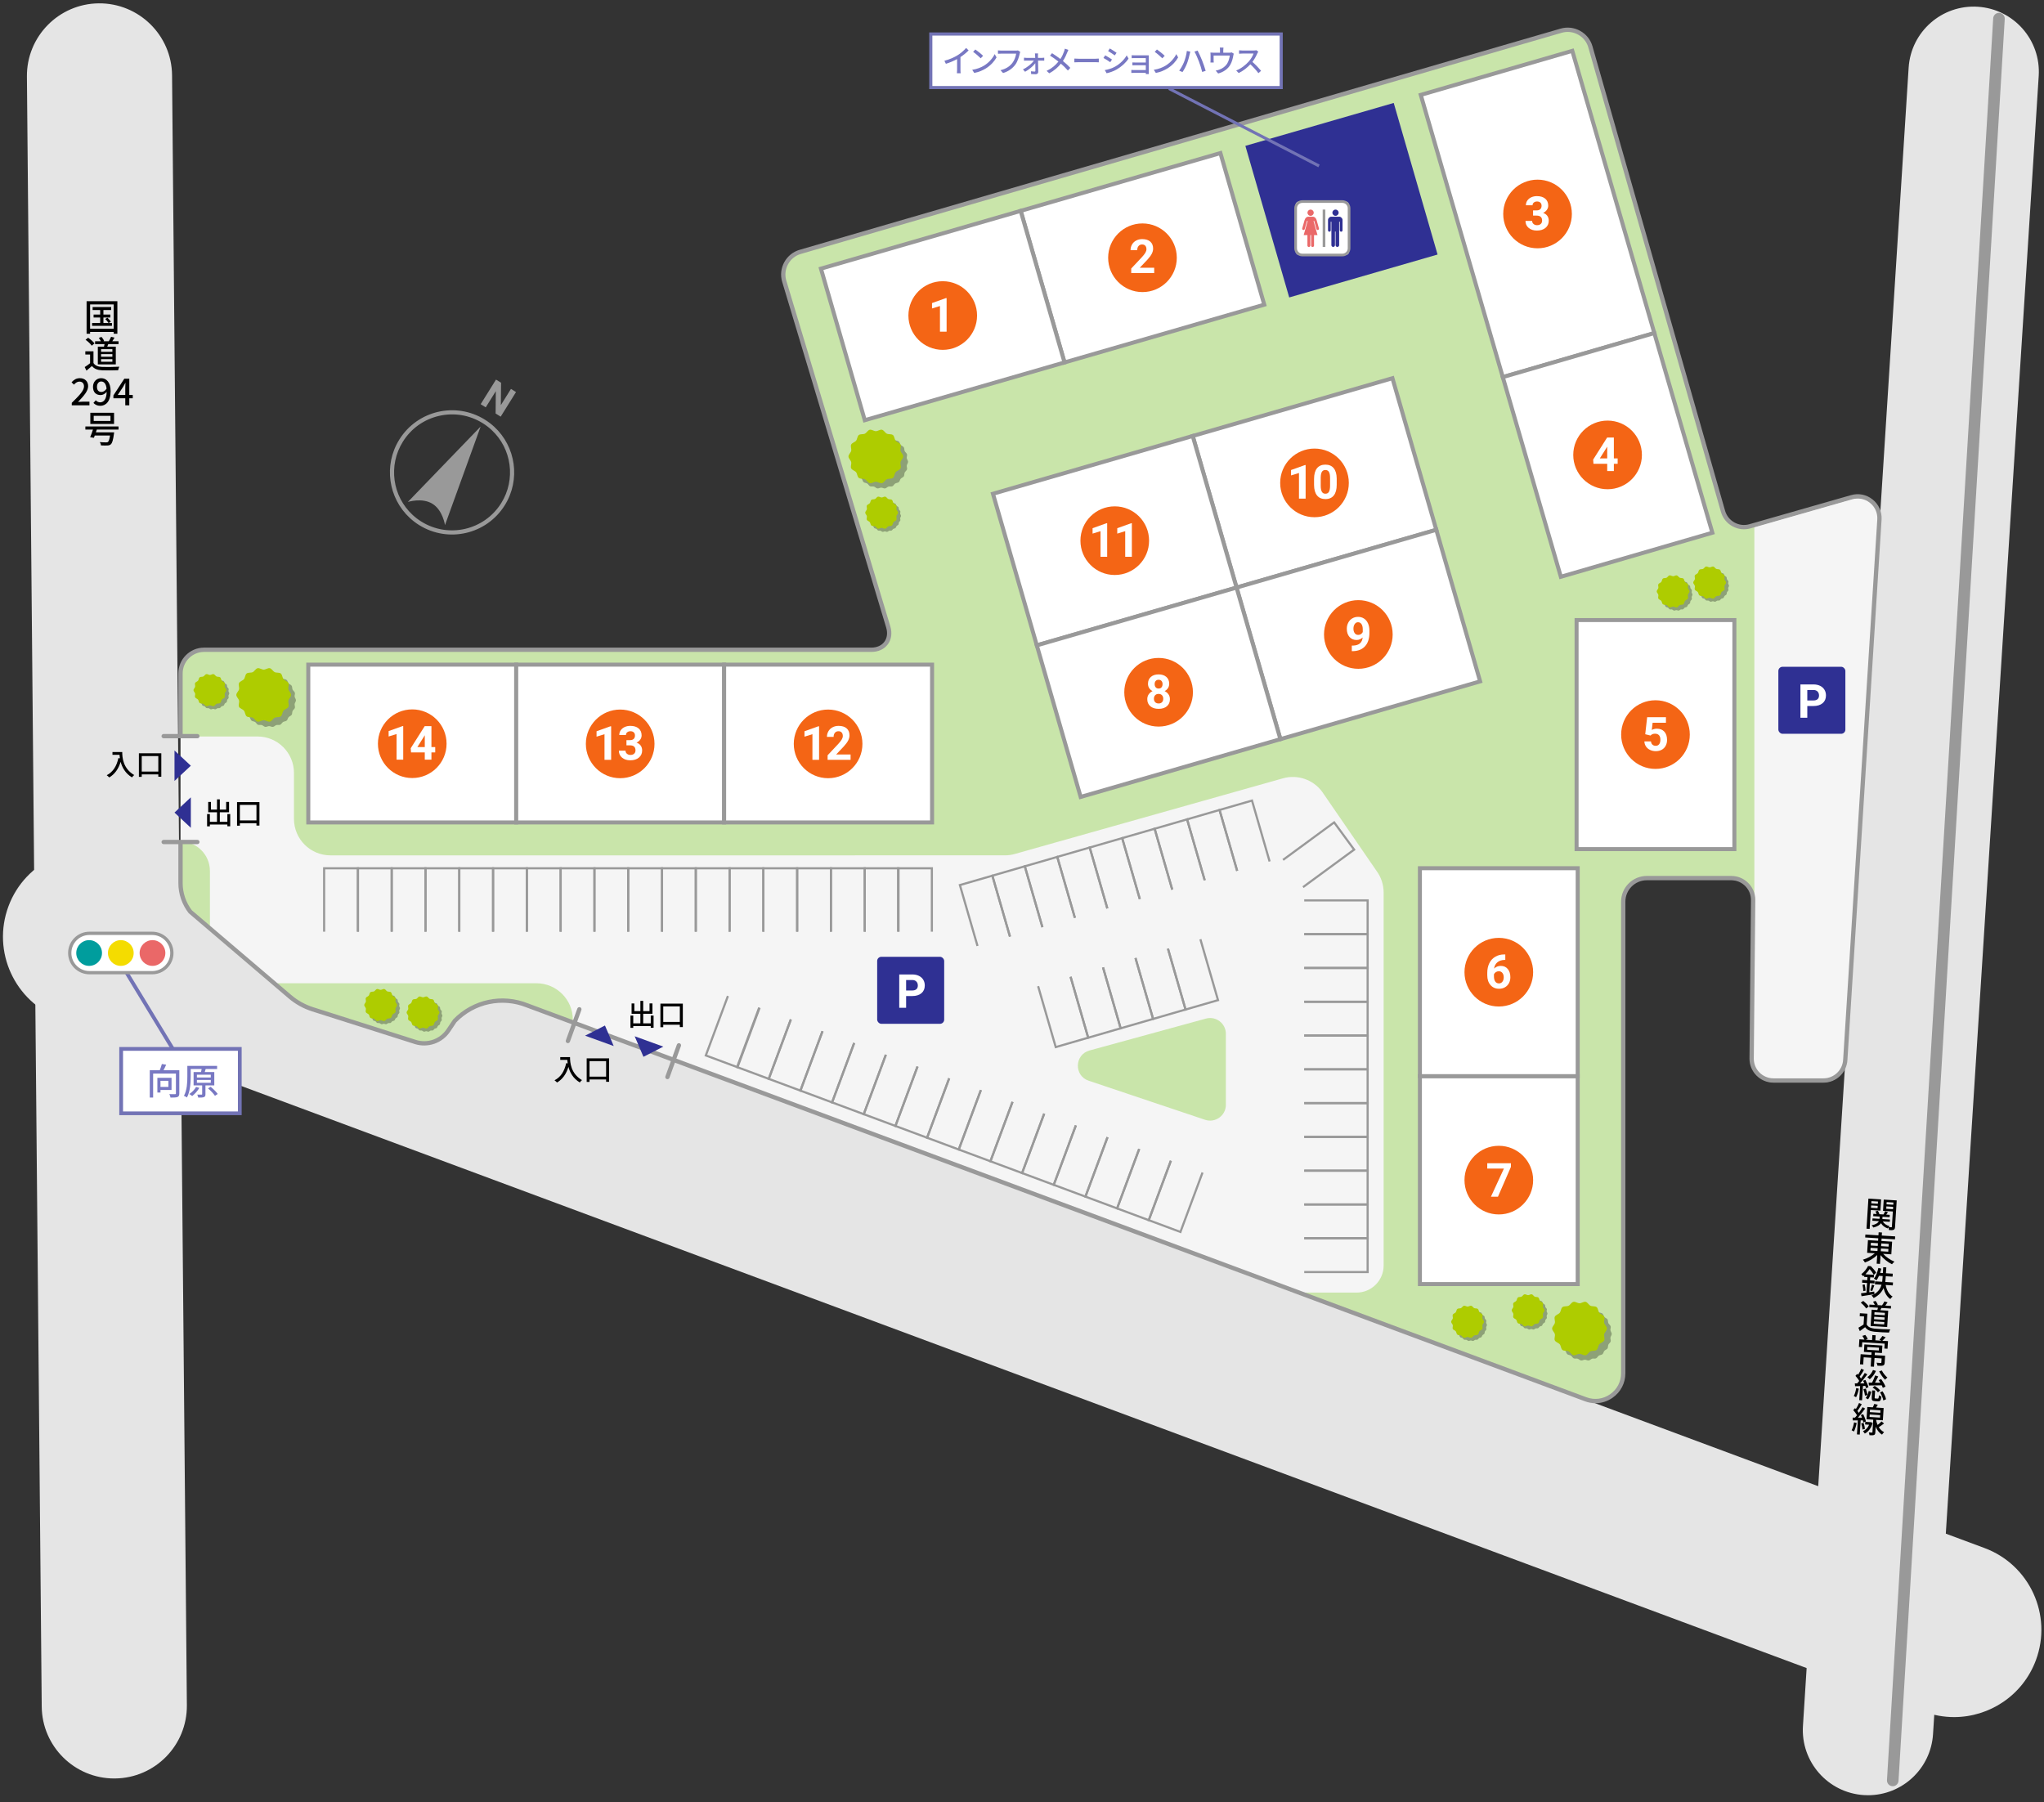 <?xml version="1.0" encoding="UTF-8"?><svg xmlns="http://www.w3.org/2000/svg" xmlns:xlink="http://www.w3.org/1999/xlink" viewBox="0 0 690 608.363"><rect x="0" y="0" width="690" height="608.363" fill="#333333" stroke="none"/><defs><style>.cls-1{fill:none;}.cls-2{clip-path:url(#clippath);}.cls-3{fill:#f46515;}.cls-4{fill:#f4dc00;}.cls-5{fill:#f5f5f5;}.cls-6{fill:#fff;}.cls-7{fill:#ea6868;}.cls-8{fill:#e5e5e5;}.cls-9{fill:#999;}.cls-10{fill:#009d9d;}.cls-11{fill:#aecc00;}.cls-12{fill:#c9e5aa;}.cls-13{fill:#7273b5;}.cls-14{fill:#2f3093;}.cls-15{fill:#7878c3;}.cls-16{clip-path:url(#clippath-1);}.cls-17{clip-path:url(#clippath-4);}.cls-18{clip-path:url(#clippath-3);}.cls-19{clip-path:url(#clippath-2);}.cls-20{clip-path:url(#clippath-7);}.cls-21{clip-path:url(#clippath-8);}.cls-22{clip-path:url(#clippath-6);}.cls-23{clip-path:url(#clippath-5);}.cls-24{clip-path:url(#clippath-9);}.cls-25{clip-path:url(#clippath-20);}.cls-26{clip-path:url(#clippath-21);}.cls-27{clip-path:url(#clippath-14);}.cls-28{clip-path:url(#clippath-13);}.cls-29{clip-path:url(#clippath-12);}.cls-30{clip-path:url(#clippath-10);}.cls-31{clip-path:url(#clippath-15);}.cls-32{clip-path:url(#clippath-17);}.cls-33{clip-path:url(#clippath-16);}.cls-34{clip-path:url(#clippath-19);}.cls-35{clip-path:url(#clippath-11);}.cls-36{clip-path:url(#clippath-18);}.cls-37{isolation:isolate;opacity:.3;}</style><clipPath id="clippath"><rect class="cls-1" x="288.218" y="146.833" width="18.37" height="18.125"/></clipPath><clipPath id="clippath-1"><rect class="cls-1" x="288.407" y="146.914" width="18.14" height="17.971"/></clipPath><clipPath id="clippath-2"><rect class="cls-1" x="525.758" y="441.225" width="18.37" height="18.125"/></clipPath><clipPath id="clippath-3"><rect class="cls-1" x="525.947" y="441.305" width="18.14" height="17.971"/></clipPath><clipPath id="clippath-4"><rect class="cls-1" x="81.578" y="227.331" width="18.37" height="18.125"/></clipPath><clipPath id="clippath-5"><rect class="cls-1" x="81.767" y="227.412" width="18.14" height="17.971"/></clipPath><clipPath id="clippath-6"><rect class="cls-1" x="293.242" y="168.631" width="11.022" height="11.022"/></clipPath><clipPath id="clippath-7"><rect class="cls-1" x="293.269" y="168.759" width="10.882" height="10.782"/></clipPath><clipPath id="clippath-8"><rect class="cls-1" x="66.482" y="228.543" width="11.022" height="11.022"/></clipPath><clipPath id="clippath-9"><rect class="cls-1" x="66.509" y="228.67" width="10.882" height="10.782"/></clipPath><clipPath id="clippath-10"><rect class="cls-1" x="491.04" y="441.761" width="11.022" height="11.022"/></clipPath><clipPath id="clippath-11"><rect class="cls-1" x="491.067" y="441.889" width="10.882" height="10.782"/></clipPath><clipPath id="clippath-12"><rect class="cls-1" x="511.474" y="437.899" width="11.022" height="11.022"/></clipPath><clipPath id="clippath-13"><rect class="cls-1" x="511.501" y="438.026" width="10.882" height="10.782"/></clipPath><clipPath id="clippath-14"><rect class="cls-1" x="138.424" y="337.358" width="11.022" height="11.022"/></clipPath><clipPath id="clippath-15"><rect class="cls-1" x="138.451" y="337.486" width="10.882" height="10.782"/></clipPath><clipPath id="clippath-16"><rect class="cls-1" x="572.754" y="192.222" width="11.022" height="11.022"/></clipPath><clipPath id="clippath-17"><rect class="cls-1" x="572.781" y="192.349" width="10.882" height="10.782"/></clipPath><clipPath id="clippath-18"><rect class="cls-1" x="560.428" y="195.21" width="11.022" height="11.022"/></clipPath><clipPath id="clippath-19"><rect class="cls-1" x="560.454" y="195.337" width="10.882" height="10.782"/></clipPath><clipPath id="clippath-20"><rect class="cls-1" x="124.118" y="334.844" width="11.022" height="11.022"/></clipPath><clipPath id="clippath-21"><rect class="cls-1" x="124.145" y="334.971" width="10.882" height="10.782"/></clipPath></defs><g id="_レイヤー_5"><path class="cls-8" d="M38.579,600.362c-13.423,0-24.367-10.817-24.494-24.27L9.085,25.86C8.957,12.33,19.823,1.258,33.353,1.13c13.51-.11,24.602,10.738,24.729,24.269l5,550.232c.127,13.53-10.738,24.602-24.269,24.729-.078,0-.157,0-.235,0Z"/><path class="cls-8" d="M630.605,606.016c-.471,0-.944-.015-1.421-.045-12.126-.773-21.329-11.229-20.556-23.355L644.308,22.834c.773-12.125,11.227-21.329,23.354-20.556,12.126,.773,21.329,11.229,20.556,23.355l-35.68,559.781c-.742,11.649-10.423,20.602-21.934,20.602Z"/><path class="cls-5" d="M584.511,296.973c4.074,0,7.376,3.302,7.376,7.376l-.507,53.576c0,4.074,3.302,7.376,7.376,7.376h16.867c3.915,0,7.148-3.058,7.365-6.967l11.533-182.436c.282-5.065-4.516-8.896-9.393-7.501l-34.299,9.811c-3.918,1.12-8.002-1.148-9.121-5.067"/><path class="cls-8" d="M659.652,579.639c-3.403,0-6.863-.594-10.241-1.847L20.214,343.825c-15.249-5.657-23.025-22.606-17.367-37.856,5.657-15.25,22.606-23.027,37.856-17.368l629.197,233.966c15.249,5.658,23.026,22.607,17.368,37.856-4.405,11.872-15.654,19.215-27.616,19.215Z"/><path class="cls-12" d="M61.348,284.227v13.897c0,3.509,1.171,6.919,3.327,9.687l33.564,28.608c2.27,1.935,4.903,3.397,7.745,4.301l34.651,11.025c4.156,1.322,8.686-.262,11.111-3.887l2.17-3.244c6.346-6.551,16.023-8.612,24.488-5.216l357.287,132.956c6.142,2.286,12.679-2.257,12.679-8.81v-159.168c0-4.378,3.582-7.96,7.96-7.96,0,0,21.404-.502,28.516,0,7.319,.517,7.376,7.376,7.376,7.376v-126.644l-3.081,.971c-2.715,.856-5.602-.697-6.386-3.434L537.275,15.786c-1.221-4.204-5.659-6.644-9.863-5.422L270.552,85.024c-4.204,1.222-6.642,5.661-5.418,9.864l35.142,116.814c1.224,4.203-1.356,7.642-5.734,7.642H69.308c-4.378,0-7.96,3.582-7.96,7.96v21.314"/><path class="cls-5" d="M60.939,248.618v35.468h0c5.481,0,9.923,4.443,9.923,9.923v19.424s21.355,18.487,21.355,18.487h88.854c6.796,0,12.306,5.51,12.306,12.306v.576l243.093,91.544h21.468c5.049,0,9.142-4.093,9.142-9.142v-125.911c0-2.638-.847-5.205-2.417-7.325l-18.351-26.705c-3.043-4.108-8.309-5.907-13.23-4.519l-90.523,25.538c-1.087,.307-2.212,.462-3.341,.462H111.544c-6.796,0-12.306-5.51-12.306-12.306v-15.515c0-6.796-5.51-12.306-12.306-12.306h-25.994"/><path class="cls-9" d="M538.594,473.687c-1.191,0-2.395-.215-3.565-.651L177.741,340.081c-8.221-3.298-17.497-1.337-23.666,4.993l-2.134,3.189c-2.589,3.871-7.491,5.588-11.936,4.176l-34.651-11.025c-2.95-.939-5.641-2.433-7.996-4.441l-33.666-28.714c-2.245-2.882-3.48-6.481-3.48-10.134v-13.897h1.453v13.897c0,3.306,1.111,6.564,3.129,9.183l33.508,28.56c2.207,1.881,4.729,3.282,7.494,4.162l34.651,11.025c3.828,1.221,8.055-.264,10.285-3.599l2.253-3.345c6.581-6.792,16.505-8.905,25.28-5.384l357.271,132.949c2.7,1.004,5.607,.638,7.974-1.006s3.725-4.241,3.725-7.123v-159.168c0-4.79,3.896-8.687,8.687-8.687h28.516c4.468,0,8.103,3.635,8.103,8.103l-.507,53.583c0,3.659,2.983,6.642,6.649,6.642h16.867c3.526,0,6.443-2.759,6.64-6.28l11.533-182.441c.12-2.171-.787-4.199-2.49-5.559-1.702-1.36-3.881-1.797-5.978-1.197l-34.298,9.811c-2.081,.595-4.27,.344-6.164-.708-1.893-1.052-3.263-2.777-3.856-4.859L536.167,15.986c-.535-1.844-1.766-3.375-3.464-4.309-1.697-.933-3.651-1.153-5.497-.615L270.346,85.722c-1.847,.537-3.378,1.767-4.311,3.466-.933,1.698-1.15,3.65-.612,5.497l35.141,116.807c.659,2.264,.346,4.408-.882,6.043-1.227,1.635-3.197,2.536-5.549,2.536H68.898c-3.988,0-7.233,3.245-7.233,7.233v21.314h-1.453v-21.314c0-4.79,3.896-8.687,8.687-8.687h225.234c1.883,0,3.44-.694,4.386-1.954,.946-1.26,1.177-2.95,.65-4.758l-35.141-116.807c-.647-2.226-.387-4.571,.732-6.61,1.12-2.039,2.959-3.517,5.179-4.162L526.8,9.665c2.22-.644,4.564-.383,6.604,.737,2.039,1.121,3.517,2.961,4.161,5.181l44.77,156.802c.487,1.708,1.611,3.125,3.164,3.987,1.554,.862,3.35,1.069,5.058,.58l34.298-9.811c2.554-.73,5.211-.198,7.285,1.459,2.076,1.658,3.182,4.129,3.034,6.782l-11.533,182.441c-.239,4.286-3.793,7.648-8.091,7.648h-16.867c-4.468,0-8.103-3.635-8.103-8.103l.507-53.583c0-3.66-2.983-6.642-6.649-6.642h-28.516c-3.988,0-7.233,3.245-7.233,7.232v159.168c0,3.365-1.585,6.397-4.349,8.317-1.737,1.208-3.725,1.825-5.745,1.825Z"/></g><g id="_建具パーツ"><g><path class="cls-9" d="M166.854,144.076l-.949,1.027h0c6.88,6.357,8.271,16.751,3.307,24.716-5.708,9.16-17.804,11.967-26.964,6.259-1.054-.657-2.046-1.413-2.949-2.248-6.881-6.358-8.273-16.752-3.309-24.717,2.765-4.437,7.093-7.532,12.186-8.714,5.093-1.182,10.341-.31,14.778,2.455,1.053,.657,2.045,1.413,2.95,2.248l.95-1.026m-.001,0c-.957-.884-2.012-1.693-3.159-2.407-9.829-6.126-22.764-3.124-28.89,6.705-5.412,8.683-3.701,19.787,3.547,26.483,.957,.884,2.012,1.693,3.159,2.407,9.83,6.126,22.764,3.124,28.89-6.705,5.412-8.683,3.701-19.788-3.547-26.483"/><path class="cls-9" d="M162.252,143.982l-24.567,25.462s4.811-1.551,8.307,.628c3.497,2.179,4.223,7.182,4.223,7.182l12.038-33.271Z"/><polygon class="cls-9" points="169.016 140.653 167.304 139.586 167.379 132.045 163.973 137.51 162.262 136.444 167.438 128.138 169.15 129.204 169.073 136.76 172.486 131.284 174.192 132.347 169.016 140.653"/></g><g><g><polygon class="cls-9" points="389.009 344.407 382.962 323.498 383.658 323.298 389.503 343.51 399.764 340.542 393.918 320.329 394.614 320.128 400.662 341.036 389.009 344.407"/><polygon class="cls-9" points="399.966 341.237 393.918 320.329 394.614 320.128 400.46 340.341 410.72 337.373 404.874 317.16 405.57 316.959 411.618 337.867 399.966 341.237"/></g><g><polygon class="cls-9" points="356.141 353.914 350.092 333.006 350.788 332.805 356.635 353.018 366.894 350.049 361.049 329.837 361.745 329.636 367.792 350.544 356.141 353.914"/><polygon class="cls-9" points="367.096 350.745 361.049 329.837 361.745 329.636 367.59 349.848 377.851 346.88 372.005 326.668 372.701 326.467 378.749 347.374 367.096 350.745"/><polygon class="cls-9" points="378.053 347.576 372.005 326.668 372.701 326.467 378.547 346.679 388.807 343.711 382.962 323.498 383.658 323.298 389.705 344.205 378.053 347.576"/></g></g><g><g><polygon class="cls-9" points="292.273 314.512 291.548 314.512 291.548 293.472 280.866 293.472 280.866 314.512 280.142 314.512 280.142 292.747 292.273 292.747 292.273 314.512"/><polygon class="cls-9" points="303.678 314.512 302.954 314.512 302.954 293.472 292.273 293.472 292.273 314.512 291.548 314.512 291.548 292.747 303.678 292.747 303.678 314.512"/></g><polygon class="cls-9" points="314.938 314.512 314.214 314.512 314.214 293.472 303.533 293.472 303.533 314.512 302.808 314.512 302.808 292.747 314.938 292.747 314.938 314.512"/><g><polygon class="cls-9" points="258.056 314.512 257.331 314.512 257.331 293.472 246.65 293.472 246.65 314.512 245.926 314.512 245.926 292.747 258.056 292.747 258.056 314.512"/><polygon class="cls-9" points="269.461 314.512 268.737 314.512 268.737 293.472 258.056 293.472 258.056 314.512 257.331 314.512 257.331 292.747 269.461 292.747 269.461 314.512"/><polygon class="cls-9" points="280.866 314.512 280.142 314.512 280.142 293.472 269.461 293.472 269.461 314.512 268.737 314.512 268.737 292.747 280.866 292.747 280.866 314.512"/></g><g><polygon class="cls-9" points="223.838 314.512 223.114 314.512 223.114 293.472 212.433 293.472 212.433 314.512 211.709 314.512 211.709 292.747 223.838 292.747 223.838 314.512"/><polygon class="cls-9" points="235.244 314.512 234.52 314.512 234.52 293.472 223.838 293.472 223.838 314.512 223.114 314.512 223.114 292.747 235.244 292.747 235.244 314.512"/><polygon class="cls-9" points="246.65 314.512 245.926 314.512 245.926 293.472 235.244 293.472 235.244 314.512 234.52 314.512 234.52 292.747 246.65 292.747 246.65 314.512"/></g><g><polygon class="cls-9" points="189.622 314.512 188.898 314.512 188.898 293.472 178.216 293.472 178.216 314.512 177.492 314.512 177.492 292.747 189.622 292.747 189.622 314.512"/><polygon class="cls-9" points="201.028 314.512 200.304 314.512 200.304 293.472 189.622 293.472 189.622 314.512 188.898 314.512 188.898 292.747 201.028 292.747 201.028 314.512"/><polygon class="cls-9" points="212.433 314.512 211.709 314.512 211.709 293.472 201.028 293.472 201.028 314.512 200.304 314.512 200.304 292.747 212.433 292.747 212.433 314.512"/></g><g><polygon class="cls-9" points="155.405 314.512 154.681 314.512 154.681 293.472 144 293.472 144 314.512 143.276 314.512 143.276 292.747 155.405 292.747 155.405 314.512"/><polygon class="cls-9" points="166.811 314.512 166.087 314.512 166.087 293.472 155.405 293.472 155.405 314.512 154.681 314.512 154.681 292.747 166.811 292.747 166.811 314.512"/><polygon class="cls-9" points="178.216 314.512 177.492 314.512 177.492 293.472 166.811 293.472 166.811 314.512 166.087 314.512 166.087 292.747 178.216 292.747 178.216 314.512"/></g><g><polygon class="cls-9" points="121.188 314.512 120.464 314.512 120.464 293.472 109.783 293.472 109.783 314.512 109.059 314.512 109.059 292.747 121.188 292.747 121.188 314.512"/><polygon class="cls-9" points="132.594 314.512 131.87 314.512 131.87 293.472 121.188 293.472 121.188 314.512 120.464 314.512 120.464 292.747 132.594 292.747 132.594 314.512"/><polygon class="cls-9" points="144 314.512 143.276 314.512 143.276 293.472 132.594 293.472 132.594 314.512 131.87 314.512 131.87 292.747 144 292.747 144 314.512"/></g></g><g><g><polygon class="cls-9" points="462.039 418.363 440.274 418.363 440.274 417.639 461.315 417.639 461.315 406.957 440.274 406.957 440.274 406.233 462.039 406.233 462.039 418.363"/><polygon class="cls-9" points="462.039 429.769 440.274 429.769 440.274 429.044 461.315 429.044 461.315 418.363 440.274 418.363 440.274 417.639 462.039 417.639 462.039 429.769"/></g><g><polygon class="cls-9" points="462.039 384.146 440.274 384.146 440.274 383.422 461.315 383.422 461.315 372.74 440.274 372.74 440.274 372.016 462.039 372.016 462.039 384.146"/><polygon class="cls-9" points="462.039 395.552 440.274 395.552 440.274 394.827 461.315 394.827 461.315 384.146 440.274 384.146 440.274 383.422 462.039 383.422 462.039 395.552"/><polygon class="cls-9" points="462.039 406.957 440.274 406.957 440.274 406.233 461.315 406.233 461.315 395.552 440.274 395.552 440.274 394.827 462.039 394.827 462.039 406.957"/></g><g><polygon class="cls-9" points="462.039 349.929 440.274 349.929 440.274 349.205 461.315 349.205 461.315 338.524 440.274 338.524 440.274 337.8 462.039 337.8 462.039 349.929"/><polygon class="cls-9" points="462.039 361.335 440.274 361.335 440.274 360.611 461.315 360.611 461.315 349.929 440.274 349.929 440.274 349.205 462.039 349.205 462.039 361.335"/><polygon class="cls-9" points="462.039 372.74 440.274 372.74 440.274 372.016 461.315 372.016 461.315 361.335 440.274 361.335 440.274 360.611 462.039 360.611 462.039 372.74"/></g><g><polygon class="cls-9" points="462.039 315.713 440.274 315.713 440.274 314.988 461.315 314.988 461.315 304.307 440.274 304.307 440.274 303.583 462.039 303.583 462.039 315.713"/><polygon class="cls-9" points="462.039 327.118 440.274 327.118 440.274 326.394 461.315 326.394 461.315 315.713 440.274 315.713 440.274 314.988 462.039 314.988 462.039 327.118"/><polygon class="cls-9" points="462.039 338.524 440.274 338.524 440.274 337.8 461.315 337.8 461.315 327.118 440.274 327.118 440.274 326.394 462.039 326.394 462.039 338.524"/></g></g><g><g><polygon class="cls-9" points="270.412 368.631 259.043 364.403 266.63 344.003 267.309 344.255 259.974 363.976 269.986 367.699 277.321 347.978 278 348.231 270.412 368.631"/><polygon class="cls-9" points="259.722 364.655 248.353 360.427 255.939 340.027 256.618 340.28 249.285 360.001 259.296 363.724 266.63 344.003 267.309 344.255 259.722 364.655"/></g><polygon class="cls-9" points="249.168 360.731 237.798 356.502 245.386 336.102 246.065 336.355 238.73 356.076 248.742 359.799 256.076 340.077 256.755 340.33 249.168 360.731"/><g><polygon class="cls-9" points="302.483 380.558 291.114 376.33 298.701 355.929 299.38 356.182 292.045 375.904 302.057 379.627 309.391 359.906 310.07 360.158 302.483 380.558"/><polygon class="cls-9" points="291.793 376.583 280.424 372.354 288.01 351.954 288.689 352.207 281.356 371.928 291.366 375.651 298.701 355.929 299.38 356.182 291.793 376.583"/><polygon class="cls-9" points="281.103 372.607 269.733 368.378 277.321 347.978 278 348.231 270.665 367.952 280.677 371.675 288.01 351.954 288.689 352.207 281.103 372.607"/></g><g><polygon class="cls-9" points="334.554 392.485 323.184 388.257 330.772 367.857 331.451 368.109 324.116 387.831 334.128 391.553 341.462 371.832 342.141 372.085 334.554 392.485"/><polygon class="cls-9" points="323.863 388.509 312.495 384.281 320.081 363.881 320.76 364.134 313.426 383.855 323.437 387.578 330.772 367.857 331.451 368.109 323.863 388.509"/><polygon class="cls-9" points="313.174 384.534 301.804 380.306 309.391 359.906 310.07 360.158 302.736 379.879 312.748 383.602 320.081 363.881 320.76 364.134 313.174 384.534"/></g><g><polygon class="cls-9" points="366.625 404.412 355.255 400.184 362.842 379.784 363.521 380.036 356.187 399.757 366.199 403.48 373.532 383.759 374.211 384.012 366.625 404.412"/><polygon class="cls-9" points="355.934 400.436 344.566 396.208 352.152 375.808 352.831 376.061 345.497 395.782 355.508 399.505 362.842 379.784 363.521 380.036 355.934 400.436"/><polygon class="cls-9" points="345.245 396.461 333.875 392.232 341.462 371.832 342.141 372.085 334.807 391.806 344.818 395.529 352.152 375.808 352.831 376.061 345.245 396.461"/></g><g><polygon class="cls-9" points="398.696 416.339 387.326 412.111 394.913 391.71 395.592 391.963 388.258 411.685 398.269 415.408 405.603 395.686 406.282 395.939 398.696 416.339"/><polygon class="cls-9" points="388.005 412.364 376.636 408.135 384.223 387.735 384.902 387.988 377.568 407.709 387.579 411.432 394.913 391.71 395.592 391.963 388.005 412.364"/><polygon class="cls-9" points="377.315 408.388 365.946 404.159 373.532 383.759 374.211 384.012 366.877 403.733 376.889 407.456 384.223 387.735 384.902 387.988 377.315 408.388"/></g></g><g><g><polygon class="cls-9" points="406.329 297.248 400.282 276.34 411.933 272.97 417.981 293.878 417.286 294.079 411.439 273.866 401.179 276.835 407.025 297.047 406.329 297.248"/><polygon class="cls-9" points="417.286 294.079 411.237 273.171 422.89 269.801 428.938 290.709 428.242 290.909 422.396 270.698 412.135 273.665 417.981 293.878 417.286 294.079"/></g><g><polygon class="cls-9" points="373.46 306.756 367.412 285.848 379.065 282.478 385.112 303.386 384.416 303.586 378.57 283.375 368.31 286.342 374.156 306.555 373.46 306.756"/><polygon class="cls-9" points="384.416 303.586 378.369 282.679 390.021 279.308 396.068 300.216 395.372 300.417 389.527 280.205 379.266 283.173 385.112 303.386 384.416 303.586"/><polygon class="cls-9" points="395.372 300.417 389.325 279.51 400.978 276.139 407.025 297.047 406.329 297.248 400.483 277.036 390.223 280.004 396.068 300.216 395.372 300.417"/></g><g><polygon class="cls-9" points="340.591 316.263 334.543 295.356 346.195 291.985 352.243 312.893 351.547 313.094 345.701 292.882 335.44 295.85 341.287 316.063 340.591 316.263"/><polygon class="cls-9" points="351.547 313.094 345.499 292.187 357.152 288.816 363.2 309.724 362.504 309.925 356.657 289.713 346.397 292.681 352.243 312.893 351.547 313.094"/><polygon class="cls-9" points="362.504 309.925 356.456 289.017 368.108 285.647 374.156 306.555 373.46 306.756 367.614 286.543 357.353 289.511 363.2 309.724 362.504 309.925"/></g><polygon class="cls-9" points="329.634 319.433 323.586 298.525 335.239 295.155 341.287 316.063 340.591 316.263 334.744 296.052 324.484 299.019 330.33 319.232 329.634 319.433"/></g><path class="cls-9" d="M638.943,602.977c-.038,0-.077,0-.115-.003-1.076-.063-1.897-.986-1.835-2.061L672.851,6.17c.063-1.076,1.009-1.905,2.062-1.834,1.076,.063,1.897,.986,1.835,2.061l-35.858,594.743c-.061,1.037-.921,1.838-1.946,1.838Z"/><polygon class="cls-9" points="440.077 299.765 439.649 299.181 456.613 286.733 450.296 278.122 433.33 290.569 432.902 289.985 450.45 277.109 457.626 286.889 440.077 299.765"/><path class="cls-12" d="M367.786,354.613l39.296-10.764c3.395-.93,6.743,1.625,6.743,5.145v23.958c0,3.646-3.576,6.217-7.032,5.057l-39.296-13.194c-4.995-1.677-4.793-8.809,.289-10.201Z"/></g><g id="_建物"><g><rect class="cls-6" x="532.211" y="209.315" width="53.268" height="77.318"/><path class="cls-9" d="M586.155,287.31h-54.62v-78.671h54.62v78.671Zm-53.268-1.352h51.916v-75.966h-51.916v75.966Z"/></g><g><rect class="cls-6" x="112.531" y="215.902" width="53.268" height="70.191" transform="translate(-111.833 390.163) rotate(-90)"/><path class="cls-9" d="M174.936,278.308H103.393v-54.62h71.543v54.62Zm-70.191-1.352h68.839v-51.916H104.746v51.916Z"/></g><g><rect class="cls-6" x="182.722" y="215.902" width="53.268" height="70.191" transform="translate(-41.642 460.354) rotate(-90)"/><path class="cls-9" d="M245.127,278.308h-71.543v-54.62h71.543v54.62Zm-70.191-1.352h68.839v-51.916h-68.839v51.916Z"/></g><g><rect class="cls-6" x="479.324" y="363.279" width="53.268" height="70.191" transform="translate(1011.916 796.749) rotate(-180)"/><path class="cls-9" d="M533.268,434.146h-54.621v-71.543h54.621v71.543Zm-53.269-1.352h51.917v-68.839h-51.917v68.839Z"/></g><g><rect class="cls-6" x="479.324" y="293.088" width="53.268" height="70.191" transform="translate(1011.916 656.366) rotate(-180)"/><path class="cls-9" d="M533.268,363.955h-54.621v-71.544h54.621v71.544Zm-53.269-1.352h51.917v-68.839h-51.917v68.839Z"/></g><g><rect class="cls-6" x="417.106" y="127.915" width="53.268" height="70.191" transform="translate(477.031 -308.55) rotate(73.867)"/><path class="cls-9" d="M416.966,199.185l-.189-.65-14.989-51.82,68.725-19.879,.189,.65,14.989,51.82-68.725,19.879Zm-13.503-51.547l14.425,49.872,66.128-19.128-14.425-49.872-66.128,19.128Z"/></g><g><rect class="cls-6" x="349.678" y="147.419" width="53.268" height="70.191" transform="translate(447.075 -229.694) rotate(73.867)"/><path class="cls-9" d="M349.539,218.688l-.189-.649-14.99-51.82,68.726-19.879,.189,.649,14.989,51.82-68.725,19.879Zm-13.503-51.546l14.426,49.872,66.128-19.128-14.425-49.872-66.129,19.128Z"/></g><g><rect class="cls-6" x="359.034" y="51.916" width="53.268" height="70.191" transform="translate(362.09 -307.646) rotate(73.867)"/><path class="cls-9" d="M358.894,123.187l-.189-.65-14.989-51.82,68.725-19.879,.189,.649,14.989,51.82-68.725,19.879Zm-13.503-51.546l14.425,49.872,66.128-19.128-14.425-49.871-66.128,19.128Z"/></g><rect class="cls-14" x="426.209" y="41.515" width="53.268" height="52.133" transform="translate(391.934 -386.208) rotate(73.867)"/><g><rect class="cls-6" x="291.607" y="71.42" width="53.268" height="70.191" transform="translate(332.134 -228.79) rotate(73.867)"/><path class="cls-9" d="M291.467,142.69l-.189-.65-14.989-51.82,68.725-19.879,.189,.649,14.989,51.82-68.725,19.879Zm-13.503-51.546l14.425,49.872,66.128-19.128-14.425-49.871-66.128,19.128Z"/></g><g><rect class="cls-6" x="492.4" y="22.627" width="53.268" height="99.211" transform="translate(.467 147.741) rotate(-16.207)"/><path class="cls-9" d="M506.843,128.138l-28.068-96.566,52.449-15.246,28.068,96.566-52.449,15.246Zm-26.393-95.646l27.313,93.97,49.854-14.49-27.313-93.97-49.854,14.49Z"/></g><g><rect class="cls-6" x="516.041" y="118.471" width="53.268" height="70.191" transform="translate(-21.296 157.572) rotate(-16.207)"/><path class="cls-9" d="M526.435,195.54l-19.969-68.7,52.449-15.246,19.97,68.7-52.45,15.246Zm-18.294-67.78l19.214,66.104,49.854-14.49-19.215-66.104-49.854,14.49Z"/></g><g><rect class="cls-6" x="431.907" y="179.085" width="53.268" height="70.191" transform="translate(536.875 -285.816) rotate(73.867)"/><path class="cls-9" d="M431.767,250.355l-.189-.649-14.989-51.82,68.725-19.879,.189,.65,14.989,51.82-68.725,19.879Zm-13.503-51.546l14.425,49.871,66.128-19.128-14.425-49.872-66.128,19.128Z"/></g><g><rect class="cls-6" x="364.48" y="198.589" width="53.268" height="70.191" transform="translate(506.919 -206.96) rotate(73.867)"/><path class="cls-9" d="M364.34,269.859l-.189-.649-14.989-51.82,68.725-19.879,.189,.65,14.989,51.82-68.725,19.879Zm-13.503-51.546l14.425,49.871,66.128-19.128-14.425-49.872-66.128,19.128Z"/></g></g><g id="_文字"><g><g class="cls-37"><g class="cls-2"><g class="cls-16"><path d="M306.547,155.898c0,.43-.384,.827-.444,1.241-.06,.424,.196,.913,.078,1.315-.12,.409-.601,.682-.776,1.065-.177,.387-.07,.929-.298,1.283-.23,.357-.768,.483-1.045,.802-.277,.32-.326,.871-.646,1.148-.319,.277-.871,.247-1.228,.477-.354,.228-.556,.743-.943,.92-.382,.175-.903-.009-1.313,.111-.402,.118-.741,.555-1.165,.615-.413,.059-.861-.265-1.291-.265s-.877,.323-1.291,.265c-.423-.061-.762-.497-1.165-.615-.409-.12-.93,.064-1.313-.111-.387-.177-.588-.692-.943-.92-.357-.23-.909-.2-1.228-.477-.32-.278-.369-.828-.646-1.148-.277-.319-.815-.446-1.045-.802-.228-.354-.121-.897-.298-1.283-.175-.383-.656-.656-.776-1.065-.118-.402,.138-.892,.078-1.315-.059-.413-.443-.811-.443-1.241s.385-.827,.443-1.241c.061-.424-.196-.913-.078-1.315,.12-.409,.601-.682,.776-1.065,.177-.387,.069-.929,.298-1.283,.23-.357,.768-.483,1.045-.802,.278-.32,.326-.871,.646-1.148,.319-.277,.871-.248,1.228-.477,.355-.228,.556-.743,.943-.92,.382-.175,.903,.009,1.312-.111,.402-.118,.741-.555,1.165-.615,.413-.059,.861,.264,1.291,.264s.878-.323,1.291-.264c.424,.06,.763,.497,1.165,.615,.41,.12,.931-.064,1.313,.111,.387,.177,.588,.692,.943,.92,.357,.23,.909,.2,1.228,.477,.32,.277,.369,.828,.646,1.148,.277,.319,.815,.445,1.045,.802,.228,.355,.121,.897,.298,1.283,.175,.382,.656,.655,.776,1.064,.118,.402-.139,.892-.078,1.315,.059,.413,.444,.811,.444,1.241"/></g></g></g><path class="cls-11" d="M304.913,154.087c0,.68-.779,1.264-.924,1.9-.149,.657,.296,1.52,.01,2.113-.291,.603-1.246,.791-1.659,1.309-.415,.52-.388,1.493-.908,1.908-.518,.413-1.459,.172-2.062,.462-.593,.286-.989,1.175-1.646,1.325-.636,.145-1.378-.481-2.058-.481s-1.422,.626-2.058,.481c-.657-.149-1.053-1.039-1.646-1.325-.603-.291-1.544-.049-2.062-.463-.52-.415-.493-1.388-.908-1.908-.413-.518-1.368-.706-1.659-1.309-.286-.593,.159-1.456,.01-2.113-.145-.637-.924-1.22-.924-1.9s.779-1.264,.924-1.9c.149-.657-.295-1.52-.009-2.113,.291-.603,1.246-.791,1.659-1.309,.415-.52,.388-1.492,.908-1.908,.518-.413,1.459-.172,2.062-.462,.593-.286,.989-1.175,1.646-1.325,.636-.145,1.378,.481,2.058,.481s1.422-.626,2.058-.481c.657,.149,1.053,1.039,1.646,1.325,.603,.291,1.544,.049,2.062,.462,.52,.416,.493,1.388,.908,1.908,.413,.518,1.368,.706,1.659,1.309,.286,.593-.159,1.456-.01,2.113,.145,.636,.924,1.22,.924,1.9"/></g><g><g class="cls-37"><g class="cls-19"><g class="cls-18"><path d="M544.087,450.29c0,.43-.384,.827-.444,1.241-.06,.424,.196,.913,.078,1.315-.12,.409-.601,.682-.776,1.065-.177,.387-.07,.929-.298,1.283-.23,.357-.768,.483-1.045,.802-.277,.32-.326,.871-.646,1.148-.319,.277-.871,.247-1.228,.477-.354,.228-.556,.743-.943,.92-.382,.175-.903-.009-1.313,.111-.402,.118-.741,.555-1.165,.615-.413,.059-.861-.265-1.291-.265s-.877,.323-1.291,.265c-.423-.061-.762-.497-1.165-.615-.409-.12-.93,.064-1.313-.111-.387-.177-.588-.692-.943-.92-.357-.23-.909-.2-1.228-.477-.32-.278-.369-.828-.646-1.148-.277-.319-.815-.446-1.045-.802-.228-.354-.121-.897-.298-1.283-.175-.383-.656-.656-.776-1.065-.118-.402,.138-.892,.078-1.315-.059-.413-.443-.811-.443-1.241s.385-.827,.443-1.241c.061-.424-.196-.913-.078-1.315,.12-.409,.601-.682,.776-1.065,.177-.387,.069-.929,.298-1.283,.23-.357,.768-.483,1.045-.802,.278-.32,.326-.871,.646-1.148,.319-.277,.871-.248,1.228-.477,.355-.228,.556-.743,.943-.92,.382-.175,.903,.009,1.312-.111,.402-.118,.741-.555,1.165-.615,.413-.059,.861,.264,1.291,.264s.878-.323,1.291-.264c.424,.06,.763,.497,1.165,.615,.41,.12,.931-.064,1.313,.111,.387,.177,.588,.692,.943,.92,.357,.23,.909,.2,1.228,.477,.32,.277,.369,.828,.646,1.148,.277,.319,.815,.445,1.045,.802,.228,.355,.121,.897,.298,1.283,.175,.382,.656,.655,.776,1.064,.118,.402-.139,.892-.078,1.315,.059,.413,.444,.811,.444,1.241"/></g></g></g><path class="cls-11" d="M542.453,448.478c0,.68-.779,1.264-.924,1.9-.149,.657,.296,1.52,.01,2.113-.291,.603-1.246,.791-1.659,1.309-.415,.52-.388,1.493-.908,1.908-.518,.413-1.459,.172-2.062,.462-.593,.286-.989,1.175-1.646,1.325-.636,.145-1.378-.481-2.058-.481s-1.422,.626-2.058,.481c-.657-.149-1.053-1.039-1.646-1.325-.603-.291-1.544-.049-2.062-.463-.52-.415-.493-1.388-.908-1.908-.413-.518-1.368-.706-1.659-1.309-.286-.593,.159-1.456,.01-2.113-.145-.637-.924-1.22-.924-1.9s.779-1.264,.924-1.9c.149-.657-.295-1.52-.009-2.113,.291-.603,1.246-.791,1.659-1.309,.415-.52,.388-1.492,.908-1.908,.518-.413,1.459-.172,2.062-.462,.593-.286,.989-1.175,1.646-1.325,.636-.145,1.378,.481,2.058,.481s1.422-.626,2.058-.481c.657,.149,1.053,1.039,1.646,1.325,.603,.291,1.544,.049,2.062,.462,.52,.416,.493,1.388,.908,1.908,.413,.518,1.368,.706,1.659,1.309,.286,.593-.159,1.456-.01,2.113,.145,.636,.924,1.22,.924,1.9"/></g><g><g class="cls-37"><g class="cls-17"><g class="cls-23"><path d="M99.907,236.397c0,.43-.384,.827-.444,1.241-.06,.424,.196,.913,.078,1.315-.12,.409-.601,.682-.776,1.065-.177,.387-.07,.929-.298,1.283-.23,.357-.768,.483-1.045,.802-.277,.32-.326,.871-.646,1.148-.319,.277-.871,.247-1.228,.477-.354,.228-.556,.743-.943,.92-.382,.175-.903-.009-1.313,.111-.402,.118-.741,.555-1.165,.615-.413,.059-.861-.265-1.291-.265s-.877,.323-1.291,.265c-.423-.061-.762-.497-1.165-.615-.409-.12-.93,.064-1.313-.111-.387-.177-.588-.692-.943-.92-.357-.23-.909-.2-1.228-.477-.32-.278-.369-.828-.646-1.148-.277-.319-.815-.446-1.045-.802-.228-.354-.121-.897-.298-1.283-.175-.383-.656-.656-.776-1.065-.118-.402,.138-.892,.078-1.315-.059-.413-.443-.811-.443-1.241s.385-.827,.443-1.241c.061-.424-.196-.913-.078-1.315,.12-.409,.601-.682,.776-1.065,.177-.387,.069-.929,.298-1.283,.23-.357,.768-.483,1.045-.802,.278-.32,.326-.871,.646-1.148,.319-.277,.871-.248,1.228-.477,.355-.228,.556-.743,.943-.92,.382-.175,.903,.009,1.312-.111,.402-.118,.741-.555,1.165-.615,.413-.059,.861,.264,1.291,.264s.878-.323,1.291-.264c.424,.06,.763,.497,1.165,.615,.41,.12,.931-.064,1.313,.111,.387,.177,.588,.692,.943,.92,.357,.23,.909,.2,1.228,.477,.32,.277,.369,.828,.646,1.148,.277,.319,.815,.445,1.045,.802,.228,.355,.121,.897,.298,1.283,.175,.382,.656,.655,.776,1.064,.118,.402-.139,.892-.078,1.315,.059,.413,.444,.811,.444,1.241"/></g></g></g><path class="cls-11" d="M98.273,234.585c0,.68-.779,1.264-.924,1.9-.149,.657,.296,1.52,.01,2.113-.291,.603-1.246,.791-1.659,1.309-.415,.52-.388,1.493-.908,1.908-.518,.413-1.459,.172-2.062,.462-.593,.286-.989,1.175-1.646,1.325-.636,.145-1.378-.481-2.058-.481s-1.422,.626-2.058,.481c-.657-.149-1.053-1.039-1.646-1.325-.603-.291-1.544-.049-2.062-.463-.52-.415-.493-1.388-.908-1.908-.413-.518-1.368-.706-1.659-1.309-.286-.593,.159-1.456,.01-2.113-.145-.637-.924-1.22-.924-1.9s.779-1.264,.924-1.9c.149-.657-.295-1.52-.009-2.113,.291-.603,1.246-.791,1.659-1.309,.415-.52,.388-1.492,.908-1.908,.518-.413,1.459-.172,2.062-.462,.593-.286,.989-1.175,1.646-1.325,.636-.145,1.378,.481,2.058,.481s1.422-.626,2.058-.481c.657,.149,1.053,1.039,1.646,1.325,.603,.291,1.544,.049,2.062,.462,.52,.416,.493,1.388,.908,1.908,.413,.518,1.368,.706,1.659,1.309,.286,.593-.159,1.456-.01,2.113,.145,.636,.924,1.22,.924,1.9"/></g><g><g class="cls-37"><g class="cls-22"><g class="cls-20"><path d="M304.151,174.15c0,.258-.231,.497-.266,.745-.036,.254,.118,.548,.047,.789-.072,.245-.361,.409-.465,.639-.106,.232-.042,.557-.179,.77-.138,.214-.461,.29-.627,.481-.167,.192-.196,.522-.388,.689-.192,.166-.523,.148-.737,.286-.213,.137-.334,.446-.566,.552-.23,.105-.542-.005-.787,.067-.242,.071-.445,.333-.699,.369-.248,.036-.517-.159-.775-.159s-.526,.194-.775,.159c-.254-.036-.458-.298-.699-.369-.246-.072-.558,.038-.788-.067-.232-.106-.353-.415-.566-.552-.214-.138-.545-.12-.737-.286-.192-.167-.221-.497-.388-.689-.166-.192-.489-.267-.627-.482-.137-.213-.072-.538-.179-.77-.105-.229-.393-.393-.465-.639-.071-.241,.083-.535,.047-.789-.035-.248-.266-.486-.266-.744s.231-.497,.266-.745c.036-.254-.118-.548-.047-.789,.072-.245,.361-.409,.465-.639,.106-.232,.042-.557,.179-.77,.138-.214,.461-.29,.627-.481,.166-.192,.196-.522,.388-.689,.192-.166,.523-.148,.737-.286,.213-.137,.334-.446,.566-.552,.229-.105,.542,.005,.787-.067,.241-.071,.445-.333,.699-.369,.248-.036,.517,.158,.775,.158s.527-.194,.775-.158c.254,.036,.458,.298,.699,.369,.246,.072,.558-.038,.788,.067,.232,.106,.353,.415,.566,.552,.214,.138,.545,.12,.737,.286,.192,.167,.221,.497,.388,.689,.166,.192,.489,.267,.627,.482,.137,.213,.073,.538,.179,.77,.105,.23,.394,.393,.465,.639,.071,.241-.083,.535-.047,.789,.036,.248,.266,.487,.266,.745"/></g></g></g><path class="cls-11" d="M303.17,173.063c0,.408-.467,.758-.554,1.14-.09,.394,.177,.912,.006,1.268-.175,.362-.748,.475-.996,.785-.249,.312-.233,.895-.545,1.145-.311,.248-.876,.103-1.237,.278-.356,.172-.593,.705-.988,.795-.382,.087-.827-.289-1.235-.289s-.853,.376-1.235,.289c-.395-.09-.632-.623-.988-.795-.362-.175-.926-.03-1.237-.278-.312-.249-.296-.833-.545-1.145-.248-.311-.821-.424-.995-.785-.172-.356,.095-.873,.006-1.268-.087-.382-.554-.732-.554-1.14s.468-.759,.554-1.14c.09-.394-.177-.912-.006-1.268,.174-.362,.747-.475,.995-.785,.249-.312,.233-.895,.545-1.145,.311-.248,.875-.103,1.237-.278,.356-.172,.593-.705,.988-.795,.382-.087,.827,.289,1.235,.289s.853-.376,1.235-.289c.394,.09,.632,.623,.988,.795,.362,.175,.926,.03,1.237,.278,.312,.249,.296,.833,.545,1.145,.248,.311,.821,.424,.995,.785,.172,.356-.095,.873-.006,1.268,.087,.382,.554,.732,.554,1.14"/></g><g><g class="cls-37"><g class="cls-21"><g class="cls-24"><path d="M77.391,234.062c0,.258-.231,.497-.266,.745-.036,.254,.118,.548,.047,.789-.072,.245-.361,.409-.465,.639-.106,.232-.042,.557-.179,.77-.138,.214-.461,.29-.627,.481-.167,.192-.196,.522-.388,.689-.192,.166-.523,.148-.737,.286-.213,.137-.334,.446-.566,.552-.23,.105-.542-.005-.787,.067-.242,.071-.445,.333-.699,.369-.248,.036-.517-.159-.775-.159s-.526,.194-.775,.159c-.254-.036-.458-.298-.699-.369-.246-.072-.558,.038-.788-.067-.232-.106-.353-.415-.566-.552-.214-.138-.545-.12-.737-.286-.192-.167-.221-.497-.388-.689-.166-.192-.489-.267-.627-.482-.137-.213-.072-.538-.179-.77-.105-.229-.393-.393-.465-.639-.071-.241,.083-.535,.047-.789-.035-.248-.266-.486-.266-.744s.231-.497,.266-.745c.036-.254-.118-.548-.047-.789,.072-.245,.361-.409,.465-.639,.106-.232,.042-.557,.179-.77,.138-.214,.461-.29,.627-.481,.166-.192,.196-.522,.388-.689,.192-.166,.523-.148,.737-.286,.213-.137,.334-.446,.566-.552,.229-.105,.542,.005,.787-.067,.241-.071,.445-.333,.699-.369,.248-.036,.517,.158,.775,.158s.527-.194,.775-.158c.254,.036,.458,.298,.699,.369,.246,.072,.558-.038,.788,.067,.232,.106,.353,.415,.566,.552,.214,.138,.545,.12,.737,.286,.192,.167,.221,.497,.388,.689,.166,.192,.489,.267,.627,.482,.137,.213,.073,.538,.179,.77,.105,.23,.394,.393,.465,.639,.071,.241-.083,.535-.047,.789,.036,.248,.266,.487,.266,.745"/></g></g></g><path class="cls-11" d="M76.411,232.975c0,.408-.467,.758-.554,1.14-.09,.394,.177,.912,.006,1.268-.175,.362-.748,.475-.996,.785-.249,.312-.233,.895-.545,1.145-.311,.248-.876,.103-1.237,.278-.356,.172-.593,.705-.988,.795-.382,.087-.827-.289-1.235-.289s-.853,.376-1.235,.289c-.395-.09-.632-.623-.988-.795-.362-.175-.926-.03-1.237-.278-.312-.249-.296-.833-.545-1.145-.248-.311-.821-.424-.995-.785-.172-.356,.095-.873,.006-1.268-.087-.382-.554-.732-.554-1.14s.468-.759,.554-1.14c.09-.394-.177-.912-.006-1.268,.174-.362,.747-.475,.995-.785,.249-.312,.233-.895,.545-1.145,.311-.248,.875-.103,1.237-.278,.356-.172,.593-.705,.988-.795,.382-.087,.827,.289,1.235,.289s.853-.376,1.235-.289c.394,.09,.632,.623,.988,.795,.362,.175,.926,.03,1.237,.278,.312,.249,.296,.833,.545,1.145,.248,.311,.821,.424,.995,.785,.172,.356-.095,.873-.006,1.268,.087,.382,.554,.732,.554,1.14"/></g><g><g class="cls-37"><g class="cls-30"><g class="cls-35"><path d="M501.949,447.28c0,.258-.231,.497-.266,.745-.036,.254,.118,.548,.047,.789-.072,.245-.361,.409-.465,.639-.106,.232-.042,.557-.179,.77-.138,.214-.461,.29-.627,.481-.167,.192-.196,.522-.388,.689-.192,.166-.523,.148-.737,.286-.213,.137-.334,.446-.566,.552-.23,.105-.542-.005-.787,.067-.242,.071-.445,.333-.699,.369-.248,.036-.517-.159-.775-.159s-.526,.194-.775,.159c-.254-.036-.458-.298-.699-.369-.246-.072-.558,.038-.788-.067-.232-.106-.353-.415-.566-.552-.214-.138-.545-.12-.737-.286-.192-.167-.221-.497-.388-.689-.166-.192-.489-.267-.627-.482-.137-.213-.072-.538-.179-.77-.105-.229-.393-.393-.465-.639-.071-.241,.083-.535,.047-.789-.035-.248-.266-.486-.266-.744s.231-.497,.266-.745c.036-.254-.118-.548-.047-.789,.072-.245,.361-.409,.465-.639,.106-.232,.042-.557,.179-.77,.138-.214,.461-.29,.627-.481,.166-.192,.196-.522,.388-.689,.192-.166,.523-.148,.737-.286,.213-.137,.334-.446,.566-.552,.229-.105,.542,.005,.787-.067,.241-.071,.445-.333,.699-.369,.248-.036,.517,.158,.775,.158s.527-.194,.775-.158c.254,.036,.458,.298,.699,.369,.246,.072,.558-.038,.788,.067,.232,.106,.353,.415,.566,.552,.214,.138,.545,.12,.737,.286,.192,.167,.221,.497,.388,.689,.166,.192,.489,.267,.627,.482,.137,.213,.073,.538,.179,.77,.105,.23,.394,.393,.465,.639,.071,.241-.083,.535-.047,.789,.036,.248,.266,.487,.266,.745"/></g></g></g><path class="cls-11" d="M500.969,446.193c0,.408-.467,.758-.554,1.14-.09,.394,.177,.912,.006,1.268-.175,.362-.748,.475-.996,.785-.249,.312-.233,.895-.545,1.145-.311,.248-.876,.103-1.237,.278-.356,.172-.593,.705-.988,.795-.382,.087-.827-.289-1.235-.289s-.853,.376-1.235,.289c-.395-.09-.632-.623-.988-.795-.362-.175-.926-.03-1.237-.278-.312-.249-.296-.833-.545-1.145-.248-.311-.821-.424-.995-.785-.172-.356,.095-.873,.006-1.268-.087-.382-.554-.732-.554-1.14s.468-.759,.554-1.14c.09-.394-.177-.912-.006-1.268,.174-.362,.747-.475,.995-.785,.249-.312,.233-.895,.545-1.145,.311-.248,.875-.103,1.237-.278,.356-.172,.593-.705,.988-.795,.382-.087,.827,.289,1.235,.289s.853-.376,1.235-.289c.394,.09,.632,.623,.988,.795,.362,.175,.926,.03,1.237,.278,.312,.249,.296,.833,.545,1.145,.248,.311,.821,.424,.995,.785,.172,.356-.095,.873-.006,1.268,.087,.382,.554,.732,.554,1.14"/></g><g><g class="cls-37"><g class="cls-29"><g class="cls-28"><path d="M522.383,443.418c0,.258-.231,.497-.266,.745-.036,.254,.118,.548,.047,.789-.072,.245-.361,.409-.465,.639-.106,.232-.042,.557-.179,.77-.138,.214-.461,.29-.627,.481-.167,.192-.196,.522-.388,.689-.192,.166-.523,.148-.737,.286-.213,.137-.334,.446-.566,.552-.23,.105-.542-.005-.787,.067-.242,.071-.445,.333-.699,.369-.248,.036-.517-.159-.775-.159s-.526,.194-.775,.159c-.254-.036-.458-.298-.699-.369-.246-.072-.558,.038-.788-.067-.232-.106-.353-.415-.566-.552-.214-.138-.545-.12-.737-.286-.192-.167-.221-.497-.388-.689-.166-.192-.489-.267-.627-.482-.137-.213-.072-.538-.179-.77-.105-.229-.393-.393-.465-.639-.071-.241,.083-.535,.047-.789-.035-.248-.266-.486-.266-.744s.231-.497,.266-.745c.036-.254-.118-.548-.047-.789,.072-.245,.361-.409,.465-.639,.106-.232,.042-.557,.179-.77,.138-.214,.461-.29,.627-.481,.166-.192,.196-.522,.388-.689,.192-.166,.523-.148,.737-.286,.213-.137,.334-.446,.566-.552,.229-.105,.542,.005,.787-.067,.241-.071,.445-.333,.699-.369,.248-.036,.517,.158,.775,.158s.527-.194,.775-.158c.254,.036,.458,.298,.699,.369,.246,.072,.558-.038,.788,.067,.232,.106,.353,.415,.566,.552,.214,.138,.545,.12,.737,.286,.192,.167,.221,.497,.388,.689,.166,.192,.489,.267,.627,.482,.137,.213,.073,.538,.179,.77,.105,.23,.394,.393,.465,.639,.071,.241-.083,.535-.047,.789,.036,.248,.266,.487,.266,.745"/></g></g></g><path class="cls-11" d="M521.403,442.331c0,.408-.467,.758-.554,1.14-.09,.394,.177,.912,.006,1.268-.175,.362-.748,.475-.996,.785-.249,.312-.233,.895-.545,1.145-.311,.248-.876,.103-1.237,.278-.356,.172-.593,.705-.988,.795-.382,.087-.827-.289-1.235-.289s-.853,.376-1.235,.289c-.395-.09-.632-.623-.988-.795-.362-.175-.926-.03-1.237-.278-.312-.249-.296-.833-.545-1.145-.248-.311-.821-.424-.995-.785-.172-.356,.095-.873,.006-1.268-.087-.382-.554-.732-.554-1.14s.468-.759,.554-1.14c.09-.394-.177-.912-.006-1.268,.174-.362,.747-.475,.995-.785,.249-.312,.233-.895,.545-1.145,.311-.248,.875-.103,1.237-.278,.356-.172,.593-.705,.988-.795,.382-.087,.827,.289,1.235,.289s.853-.376,1.235-.289c.394,.09,.632,.623,.988,.795,.362,.175,.926,.03,1.237,.278,.312,.249,.296,.833,.545,1.145,.248,.311,.821,.424,.995,.785,.172,.356-.095,.873-.006,1.268,.087,.382,.554,.732,.554,1.14"/></g><g><g class="cls-37"><g class="cls-27"><g class="cls-31"><path d="M149.333,342.877c0,.258-.231,.497-.266,.745-.036,.254,.118,.548,.047,.789-.072,.245-.361,.409-.465,.639-.106,.232-.042,.557-.179,.77-.138,.214-.461,.29-.627,.481-.167,.192-.196,.522-.388,.689-.192,.166-.523,.148-.737,.286-.213,.137-.334,.446-.566,.552-.23,.105-.542-.005-.787,.067-.242,.071-.445,.333-.699,.369-.248,.036-.517-.159-.775-.159s-.526,.194-.775,.159c-.254-.036-.458-.298-.699-.369-.246-.072-.558,.038-.788-.067-.232-.106-.353-.415-.566-.552-.214-.138-.545-.12-.737-.286-.192-.167-.221-.497-.388-.689-.166-.192-.489-.267-.627-.482-.137-.213-.072-.538-.179-.77-.105-.229-.393-.393-.465-.639-.071-.241,.083-.535,.047-.789-.035-.248-.266-.486-.266-.744s.231-.497,.266-.745c.036-.254-.118-.548-.047-.789,.072-.245,.361-.409,.465-.639,.106-.232,.042-.557,.179-.77,.138-.214,.461-.29,.627-.481,.166-.192,.196-.522,.388-.689,.192-.166,.523-.148,.737-.286,.213-.137,.334-.446,.566-.552,.229-.105,.542,.005,.787-.067,.241-.071,.445-.333,.699-.369,.248-.036,.517,.158,.775,.158s.527-.194,.775-.158c.254,.036,.458,.298,.699,.369,.246,.072,.558-.038,.788,.067,.232,.106,.353,.415,.566,.552,.214,.138,.545,.12,.737,.286,.192,.167,.221,.497,.388,.689,.166,.192,.489,.267,.627,.482,.137,.213,.073,.538,.179,.77,.105,.23,.394,.393,.465,.639,.071,.241-.083,.535-.047,.789,.036,.248,.266,.487,.266,.745"/></g></g></g><path class="cls-11" d="M148.353,341.79c0,.408-.467,.758-.554,1.14-.09,.394,.177,.912,.006,1.268-.175,.362-.748,.475-.996,.785-.249,.312-.233,.895-.545,1.145-.311,.248-.876,.103-1.237,.278-.356,.172-.593,.705-.988,.795-.382,.087-.827-.289-1.235-.289s-.853,.376-1.235,.289c-.395-.09-.632-.623-.988-.795-.362-.175-.926-.03-1.237-.278-.312-.249-.296-.833-.545-1.145-.248-.311-.821-.424-.995-.785-.172-.356,.095-.873,.006-1.268-.087-.382-.554-.732-.554-1.14s.468-.759,.554-1.14c.09-.394-.177-.912-.006-1.268,.174-.362,.747-.475,.995-.785,.249-.312,.233-.895,.545-1.145,.311-.248,.875-.103,1.237-.278,.356-.172,.593-.705,.988-.795,.382-.087,.827,.289,1.235,.289s.853-.376,1.235-.289c.394,.09,.632,.623,.988,.795,.362,.175,.926,.03,1.237,.278,.312,.249,.296,.833,.545,1.145,.248,.311,.821,.424,.995,.785,.172,.356-.095,.873-.006,1.268,.087,.382,.554,.732,.554,1.14"/></g><g><g class="cls-37"><g class="cls-33"><g class="cls-32"><path d="M583.663,197.741c0,.258-.231,.497-.266,.745-.036,.254,.118,.548,.047,.789-.072,.245-.361,.409-.465,.639-.106,.232-.042,.557-.179,.77-.138,.214-.461,.29-.627,.481-.167,.192-.196,.522-.388,.689-.192,.166-.523,.148-.737,.286-.213,.137-.334,.446-.566,.552-.23,.105-.542-.005-.787,.067-.242,.071-.445,.333-.699,.369-.248,.036-.517-.159-.775-.159s-.526,.194-.775,.159c-.254-.036-.458-.298-.699-.369-.246-.072-.558,.038-.788-.067-.232-.106-.353-.415-.566-.552-.214-.138-.545-.12-.737-.286-.192-.167-.221-.497-.388-.689-.166-.192-.489-.267-.627-.482-.137-.213-.072-.538-.179-.77-.105-.229-.393-.393-.465-.639-.071-.241,.083-.535,.047-.789-.035-.248-.266-.486-.266-.744s.231-.497,.266-.745c.036-.254-.118-.548-.047-.789,.072-.245,.361-.409,.465-.639,.106-.232,.042-.557,.179-.77,.138-.214,.461-.29,.627-.481,.166-.192,.196-.522,.388-.689,.192-.166,.523-.148,.737-.286,.213-.137,.334-.446,.566-.552,.229-.105,.542,.005,.787-.067,.241-.071,.445-.333,.699-.369,.248-.036,.517,.158,.775,.158s.527-.194,.775-.158c.254,.036,.458,.298,.699,.369,.246,.072,.558-.038,.788,.067,.232,.106,.353,.415,.566,.552,.214,.138,.545,.12,.737,.286,.192,.167,.221,.497,.388,.689,.166,.192,.489,.267,.627,.482,.137,.213,.073,.538,.179,.77,.105,.23,.394,.393,.465,.639,.071,.241-.083,.535-.047,.789,.036,.248,.266,.487,.266,.745"/></g></g></g><path class="cls-11" d="M582.683,196.654c0,.408-.467,.758-.554,1.14-.09,.394,.177,.912,.006,1.268-.175,.362-.748,.475-.996,.785-.249,.312-.233,.895-.545,1.145-.311,.248-.876,.103-1.237,.278-.356,.172-.593,.705-.988,.795-.382,.087-.827-.289-1.235-.289s-.853,.376-1.235,.289c-.395-.09-.632-.623-.988-.795-.362-.175-.926-.03-1.237-.278-.312-.249-.296-.833-.545-1.145-.248-.311-.821-.424-.995-.785-.172-.356,.095-.873,.006-1.268-.087-.382-.554-.732-.554-1.14s.468-.759,.554-1.14c.09-.394-.177-.912-.006-1.268,.174-.362,.747-.475,.995-.785,.249-.312,.233-.895,.545-1.145,.311-.248,.875-.103,1.237-.278,.356-.172,.593-.705,.988-.795,.382-.087,.827,.289,1.235,.289s.853-.376,1.235-.289c.394,.09,.632,.623,.988,.795,.362,.175,.926,.03,1.237,.278,.312,.249,.296,.833,.545,1.145,.248,.311,.821,.424,.995,.785,.172,.356-.095,.873-.006,1.268,.087,.382,.554,.732,.554,1.14"/></g><g><g class="cls-37"><g class="cls-36"><g class="cls-34"><path d="M571.337,200.729c0,.258-.231,.497-.266,.745-.036,.254,.118,.548,.047,.789-.072,.245-.361,.409-.465,.639-.106,.232-.042,.557-.179,.77-.138,.214-.461,.29-.627,.481-.167,.192-.196,.522-.388,.689-.192,.166-.523,.148-.737,.286-.213,.137-.334,.446-.566,.552-.23,.105-.542-.005-.787,.067-.242,.071-.445,.333-.699,.369-.248,.036-.517-.159-.775-.159s-.526,.194-.775,.159c-.254-.036-.458-.298-.699-.369-.246-.072-.558,.038-.788-.067-.232-.106-.353-.415-.566-.552-.214-.138-.545-.12-.737-.286-.192-.167-.221-.497-.388-.689-.166-.192-.489-.267-.627-.482-.137-.213-.072-.538-.179-.77-.105-.229-.393-.393-.465-.639-.071-.241,.083-.535,.047-.789-.035-.248-.266-.486-.266-.744s.231-.497,.266-.745c.036-.254-.118-.548-.047-.789,.072-.245,.361-.409,.465-.639,.106-.232,.042-.557,.179-.77,.138-.214,.461-.29,.627-.481,.166-.192,.196-.522,.388-.689,.192-.166,.523-.148,.737-.286,.213-.137,.334-.446,.566-.552,.229-.105,.542,.005,.787-.067,.241-.071,.445-.333,.699-.369,.248-.036,.517,.158,.775,.158s.527-.194,.775-.158c.254,.036,.458,.298,.699,.369,.246,.072,.558-.038,.788,.067,.232,.106,.353,.415,.566,.552,.214,.138,.545,.12,.737,.286,.192,.167,.221,.497,.388,.689,.166,.192,.489,.267,.627,.482,.137,.213,.073,.538,.179,.77,.105,.23,.394,.393,.465,.639,.071,.241-.083,.535-.047,.789,.036,.248,.266,.487,.266,.745"/></g></g></g><path class="cls-11" d="M570.356,199.642c0,.408-.467,.758-.554,1.14-.09,.394,.177,.912,.006,1.268-.175,.362-.748,.475-.996,.785-.249,.312-.233,.895-.545,1.145-.311,.248-.876,.103-1.237,.278-.356,.172-.593,.705-.988,.795-.382,.087-.827-.289-1.235-.289s-.853,.376-1.235,.289c-.395-.09-.632-.623-.988-.795-.362-.175-.926-.03-1.237-.278-.312-.249-.296-.833-.545-1.145-.248-.311-.821-.424-.995-.785-.172-.356,.095-.873,.006-1.268-.087-.382-.554-.732-.554-1.14s.468-.759,.554-1.14c.09-.394-.177-.912-.006-1.268,.174-.362,.747-.475,.995-.785,.249-.312,.233-.895,.545-1.145,.311-.248,.875-.103,1.237-.278,.356-.172,.593-.705,.988-.795,.382-.087,.827,.289,1.235,.289s.853-.376,1.235-.289c.394,.09,.632,.623,.988,.795,.362,.175,.926,.03,1.237,.278,.312,.249,.296,.833,.545,1.145,.248,.311,.821,.424,.995,.785,.172,.356-.095,.873-.006,1.268,.087,.382,.554,.732,.554,1.14"/></g><g><g class="cls-37"><g class="cls-25"><g class="cls-26"><path d="M135.027,340.363c0,.258-.231,.497-.266,.745-.036,.254,.118,.548,.047,.789-.072,.245-.361,.409-.465,.639-.106,.232-.042,.557-.179,.77-.138,.214-.461,.29-.627,.481-.167,.192-.196,.522-.388,.689-.192,.166-.523,.148-.737,.286-.213,.137-.334,.446-.566,.552-.23,.105-.542-.005-.787,.067-.242,.071-.445,.333-.699,.369-.248,.036-.517-.159-.775-.159s-.526,.194-.775,.159c-.254-.036-.458-.298-.699-.369-.246-.072-.558,.038-.788-.067-.232-.106-.353-.415-.566-.552-.214-.138-.545-.12-.737-.286-.192-.167-.221-.497-.388-.689-.166-.192-.489-.267-.627-.482-.137-.213-.072-.538-.179-.77-.105-.229-.393-.393-.465-.639-.071-.241,.083-.535,.047-.789-.035-.248-.266-.486-.266-.744s.231-.497,.266-.745c.036-.254-.118-.548-.047-.789,.072-.245,.361-.409,.465-.639,.106-.232,.042-.557,.179-.77,.138-.214,.461-.29,.627-.481,.166-.192,.196-.522,.388-.689,.192-.166,.523-.148,.737-.286,.213-.137,.334-.446,.566-.552,.229-.105,.542,.005,.787-.067,.241-.071,.445-.333,.699-.369,.248-.036,.517,.158,.775,.158s.527-.194,.775-.158c.254,.036,.458,.298,.699,.369,.246,.072,.558-.038,.788,.067,.232,.106,.353,.415,.566,.552,.214,.138,.545,.12,.737,.286,.192,.167,.221,.497,.388,.689,.166,.192,.489,.267,.627,.482,.137,.213,.073,.538,.179,.77,.105,.23,.394,.393,.465,.639,.071,.241-.083,.535-.047,.789,.036,.248,.266,.487,.266,.745"/></g></g></g><path class="cls-11" d="M134.047,339.276c0,.408-.467,.758-.554,1.14-.09,.394,.177,.912,.006,1.268-.175,.362-.748,.475-.996,.785-.249,.312-.233,.895-.545,1.145-.311,.248-.876,.103-1.237,.278-.356,.172-.593,.705-.988,.795-.382,.087-.827-.289-1.235-.289s-.853,.376-1.235,.289c-.395-.09-.632-.623-.988-.795-.362-.175-.926-.03-1.237-.278-.312-.249-.296-.833-.545-1.145-.248-.311-.821-.424-.995-.785-.172-.356,.095-.873,.006-1.268-.087-.382-.554-.732-.554-1.14s.468-.759,.554-1.14c.09-.394-.177-.912-.006-1.268,.174-.362,.747-.475,.995-.785,.249-.312,.233-.895,.545-1.145,.311-.248,.875-.103,1.237-.278,.356-.172,.593-.705,.988-.795,.382-.087,.827,.289,1.235,.289s.853-.376,1.235-.289c.394,.09,.632,.623,.988,.795,.362,.175,.926,.03,1.237,.278,.312,.249,.296,.833,.545,1.145,.248,.311,.821,.424,.995,.785,.172,.356-.095,.873-.006,1.268,.087,.382,.554,.732,.554,1.14"/></g><g id="_駐車場"><rect class="cls-14" x="296.111" y="322.987" width="22.621" height="22.621" rx="1.414" ry="1.414"/><path class="cls-6" d="M305.88,336.238v3.966h-2.319v-11.257h4.391c.845,0,1.589,.155,2.231,.464,.642,.309,1.135,.749,1.481,1.319,.345,.569,.518,1.217,.518,1.944,0,1.103-.378,1.973-1.133,2.61-.755,.636-1.8,.954-3.135,.954h-2.033Zm0-1.879h2.072c.614,0,1.081-.144,1.403-.433,.322-.288,.483-.7,.483-1.237,0-.551-.162-.998-.487-1.338-.325-.34-.773-.515-1.345-.526h-2.126v3.533Z"/></g><g id="_トイレ"><rect class="cls-6" x="437.371" y="68.043" width="18.041" height="18.041" rx="1.128" ry="1.128"/><path class="cls-9" d="M453.157,86.535h-13.531c-1.492,0-2.706-1.214-2.706-2.706v-13.531c0-1.492,1.214-2.706,2.706-2.706h13.531c1.492,0,2.706,1.214,2.706,2.706v13.531c0,1.492-1.214,2.706-2.706,2.706m-13.531-18.041c-.995,0-1.804,.809-1.804,1.804v13.531c0,.995,.809,1.804,1.804,1.804h13.531c.995,0,1.804-.809,1.804-1.804v-13.531c0-.995-.809-1.804-1.804-1.804h-13.531Z"/><rect class="cls-9" x="446.5" y="70.749" width=".902" height="12.604"/><path class="cls-7" d="M442.425,72.855c.581,0,1.053-.472,1.053-1.053s-.472-1.053-1.053-1.053-1.053,.471-1.053,1.053,.471,1.053,1.053,1.053"/><path class="cls-7" d="M444.478,74.357c-.213-.721-.691-1.198-1.23-1.198h-1.646c-.538,0-1.017,.477-1.23,1.198l-.775,2.751c-.057,.232,.084,.468,.316,.525,.232,.057,.464-.078,.521-.31l.773-2.742h.228l-1.345,4.77h1.268v3.538c0,.27,.22,.49,.49,.49s.49-.219,.49-.49v-3.538h.27v3.538c0,.27,.219,.49,.49,.49s.49-.219,.49-.49v-3.538h1.173l-1.345-4.77h.228l.773,2.742c.057,.232,.29,.367,.521,.31,.232-.057,.373-.293,.316-.525l-.775-2.751Z"/><path class="cls-14" d="M450.836,72.855c.582,0,1.053-.472,1.053-1.053s-.471-1.053-1.053-1.053-1.053,.471-1.053,1.053c0,.582,.472,1.053,1.053,1.053"/><path class="cls-14" d="M452.133,73.153h-2.767c-.51,0-1.065,.555-1.065,1.065v3.539c0,.255,.207,.462,.462,.462s.462-.207,.462-.462v-2.91h.213v7.899c0,.335,.272,.607,.607,.607s.607-.271,.607-.607v-4.584h.196v4.584c0,.335,.272,.607,.607,.607s.607-.271,.607-.607v-7.899h.213v2.91c0,.255,.207,.462,.462,.462s.462-.207,.462-.462v-3.539c0-.51-.555-1.065-1.066-1.065"/></g><g><path class="cls-9" d="M66.63,249.228h-11.383c-.401,0-.727-.326-.727-.727s.325-.727,.727-.727h11.383c.401,0,.727,.326,.727,.727s-.325,.727-.727,.727Z"/><path class="cls-9" d="M66.63,284.962h-11.383c-.401,0-.727-.326-.727-.727s.325-.727,.727-.727h11.383c.401,0,.727,.326,.727,.727s-.325,.727-.727,.727Z"/><g><g><path d="M77.713,274.799v4.128h-.959v-.59h-5.907v.61h-.939v-4.148h.939v2.629h2.409v-3.229h-2.969v-3.488h.93v2.588h2.039v-3.458h.949v3.458h2.139v-2.599h.979v3.498h-3.118v3.229h2.549v-2.629h.959Z"/><path d="M87.583,270.772v7.916h-1.009v-.79h-5.598v.83h-.959v-7.956h7.565Zm-1.009,6.176v-5.237h-5.598v5.237h5.598Z"/></g><g><path d="M41.264,253.869c0,1.809,.23,5.517,4.038,7.766-.21,.16-.59,.56-.749,.79-2.27-1.369-3.339-3.408-3.828-5.247-.74,2.409-1.989,4.158-3.838,5.267-.18-.19-.609-.58-.859-.75,2.148-1.109,3.357-3.078,3.938-5.787l.51,.09c-.07-.42-.11-.83-.13-1.189h-2.379v-.939h3.298Z"/><path d="M54.453,254.289v7.916h-1.009v-.79h-5.598v.83h-.959v-7.956h7.565Zm-1.009,6.176v-5.237h-5.598v5.237h5.598Z"/></g><polygon class="cls-14" points="58.907 274.302 64.42 279.443 64.42 269.16 58.907 274.302"/><polygon class="cls-14" points="64.42 258.487 58.907 253.346 58.907 263.629 64.42 258.487"/></g></g><g><path class="cls-9" d="M191.704,352.137c-.082,0-.166-.014-.247-.043-.378-.137-.573-.554-.437-.931l3.874-10.704c.137-.377,.555-.575,.931-.436,.378,.137,.573,.553,.437,.931l-3.874,10.704c-.107,.296-.386,.479-.684,.479Z"/><path class="cls-9" d="M225.305,364.297c-.082,0-.166-.014-.247-.043-.378-.137-.573-.553-.437-.931l3.874-10.703c.138-.377,.557-.573,.931-.436,.378,.137,.573,.554,.437,.931l-3.874,10.703c-.107,.296-.386,.479-.684,.479Z"/><g><g><path d="M220.634,342.824v4.128h-.959v-.59h-5.906v.61h-.939v-4.148h.939v2.629h2.408v-3.229h-2.969v-3.488h.93v2.588h2.039v-3.458h.949v3.458h2.139v-2.599h.98v3.498h-3.119v3.229h2.549v-2.629h.959Z"/><path d="M230.505,338.797v7.916h-1.01v-.79h-5.598v.83h-.959v-7.956h7.566Zm-1.01,6.176v-5.237h-5.598v5.237h5.598Z"/></g><g><path d="M192.428,356.85c0,1.809,.23,5.517,4.038,7.766-.21,.16-.59,.56-.749,.79-2.27-1.369-3.339-3.408-3.828-5.247-.74,2.409-1.989,4.158-3.838,5.267-.18-.19-.609-.58-.859-.75,2.148-1.109,3.357-3.078,3.938-5.787l.51,.09c-.07-.42-.11-.83-.13-1.189h-2.379v-.939h3.298Z"/><path d="M205.616,357.27v7.916h-1.009v-.79h-5.598v.83h-.959v-7.956h7.565Zm-1.009,6.176v-5.237h-5.598v5.237h5.598Z"/></g><polygon class="cls-14" points="217.21 356.748 223.921 353.314 214.252 349.814 217.21 356.748"/><polygon class="cls-14" points="204.216 346.183 197.505 349.617 207.175 353.116 204.216 346.183"/></g></g><g><g><line class="cls-6" x1="42.581" y1="328.14" x2="59.375" y2="355.785"/><rect class="cls-13" x="50.345" y="325.789" width="1.267" height="32.347" transform="translate(-170.054 76.102) rotate(-31.261)"/></g><g><rect class="cls-6" x="40.898" y="354.08" width="40.046" height="21.741"/><path class="cls-13" d="M81.578,376.454H40.264v-23.008h41.315v23.008Zm-40.046-1.267h38.778v-20.474H41.532v20.474Z"/></g><g><path class="cls-15" d="M60.534,369.099c0,.666-.16,1.023-.616,1.221-.481,.172-1.245,.197-2.355,.197-.049-.321-.222-.851-.395-1.171,.813,.037,1.665,.037,1.899,.024,.246-.012,.32-.074,.32-.283v-6.683h-7.693v8.101h-1.135v-9.223h3.366c.271-.666,.567-1.479,.715-2.108l1.455,.234c-.271,.629-.592,1.307-.9,1.874h5.339v7.817Zm-6.362-1.159v.863h-1.048v-4.969h4.784v4.106h-3.736Zm0-3.095v2.071h2.676v-2.071h-2.676Z"/><path class="cls-15" d="M69.356,366.399v2.947c0,.542-.099,.851-.505,.999-.407,.173-1.023,.173-1.924,.173-.049-.296-.209-.728-.345-1.011,.641,.013,1.258,.013,1.442,.013,.173,0,.222-.05,.222-.197v-2.922h-2.897v-4.5h2.516c.086-.345,.16-.715,.209-1.036h-3.698v2.527c0,2.059-.173,5.092-1.27,7.089-.223-.172-.728-.468-1.012-.567,1.061-1.899,1.146-4.599,1.146-6.535v-3.563h10.049v1.048h-3.859c-.099,.357-.209,.715-.32,1.036h3.23v4.5h-2.984Zm-2.059,.838c-.604,1.048-1.565,2.084-2.429,2.75-.222-.197-.679-.518-.962-.678,.9-.579,1.775-1.479,2.293-2.392l1.098,.32Zm-.826-3.514h4.686v-.937h-4.686v.937Zm0,1.8h4.686v-.961h-4.686v.961Zm4.636,1.344c.863,.703,1.911,1.713,2.392,2.429l-.937,.617c-.444-.703-1.455-1.763-2.343-2.503l.888-.542Z"/></g></g><g><path d="M39.62,101.678v10.988h-1.243v-.615h-7.962v.615h-1.181v-10.988h10.386Zm-1.243,9.293v-8.213h-7.962v8.213h7.962Zm-.591-1.934v.967h-6.693v-.967h2.726v-1.858h-2.224v-.992h2.224v-1.52h-2.55v-1.03h6.267v1.03h-2.625v1.52h2.349v.992h-2.349v1.858h1.733c-.227-.389-.703-.955-1.118-1.369l.741-.402c.427,.389,.93,.954,1.168,1.306l-.766,.465h1.117Z"/><path d="M31.557,122.556c.553,.867,1.582,1.269,2.964,1.318,1.394,.05,4.182,.013,5.751-.088-.138,.276-.326,.829-.389,1.193-1.419,.062-3.943,.088-5.375,.025-1.595-.062-2.675-.477-3.466-1.444-.591,.515-1.193,1.018-1.847,1.558l-.603-1.206c.565-.352,1.23-.816,1.821-1.293v-2.951h-1.607v-1.08h2.75v3.968Zm-.578-5.865c-.401-.59-1.306-1.432-2.097-1.984l.866-.703c.778,.54,1.721,1.318,2.147,1.921l-.917,.766Zm4.132,.327c.062-.276,.126-.578,.176-.854h-3.189v-.955h1.959c-.163-.364-.439-.791-.703-1.13l.904-.352c.376,.402,.74,.967,.879,1.369l-.276,.113h1.858c.276-.439,.603-1.067,.778-1.507l1.181,.276c-.264,.439-.54,.879-.778,1.23h2.122v.955h-3.466c-.113,.301-.238,.59-.352,.854h2.889v5.978h-6.066v-5.978h2.085Zm2.825,.854h-3.817v.879h3.817v-.879Zm0,1.67h-3.817v.892h3.817v-.892Zm0,1.696h-3.817v.879h3.817v-.879Z"/><path d="M24.225,135.989c2.574-2.524,4.132-4.132,4.132-5.538,0-.979-.528-1.633-1.57-1.633-.729,0-1.331,.465-1.82,1.03l-.816-.804c.791-.854,1.607-1.381,2.812-1.381,1.695,0,2.788,1.08,2.788,2.713,0,1.645-1.494,3.303-3.416,5.312,.465-.05,1.055-.088,1.507-.088h2.349v1.23h-5.965v-.841Z"/><path d="M31.544,136.013l.791-.892c.34,.415,.904,.691,1.444,.691,1.181,0,2.173-.904,2.235-3.542-.54,.691-1.344,1.093-2.021,1.093-1.558,0-2.6-.917-2.6-2.775,0-1.771,1.256-2.926,2.75-2.926,1.771,0,3.202,1.394,3.202,4.37,0,3.542-1.67,4.96-3.491,4.96-1.042,0-1.796-.427-2.311-.979Zm2.7-3.692c.553,0,1.218-.327,1.733-1.118-.164-1.658-.842-2.424-1.821-2.424-.791,0-1.419,.666-1.419,1.809,0,1.105,.527,1.733,1.507,1.733Z"/><path d="M42.29,134.444h-4.006v-.967l3.68-5.639h1.683v5.488h1.168v1.118h-1.168v2.386h-1.356v-2.386Zm0-1.118v-2.273c0-.502,.038-1.306,.063-1.808h-.051c-.226,.452-.477,.879-.741,1.344l-1.82,2.737h2.549Z"/><path d="M32.675,145.012c-.101,.314-.2,.628-.313,.942h6.166s-.025,.352-.062,.515c-.289,2.122-.591,3.102-1.056,3.516-.326,.289-.678,.377-1.192,.402-.439,.025-1.269,.013-2.135-.025-.013-.339-.176-.804-.415-1.118,.867,.075,1.783,.088,2.135,.088,.289,0,.452-.013,.615-.113,.289-.226,.528-.892,.729-2.198h-5.161c-.101,.276-.201,.54-.289,.766l-1.268-.188c.301-.678,.652-1.67,.954-2.587h-2.562v-1.055h11.188v1.055h-7.334Zm5.827-1.896h-8.012v-3.768h8.012v3.768Zm-1.205-2.738h-5.664v1.721h5.664v-1.721Z"/></g><g><path d="M631.548,408.469l-.402,6.369-1.064-.067,.641-10.148,4.289,.271-.238,3.78-3.225-.204Zm2.267-.611l.051-.798-2.22-.14-.051,.798,2.22,.14Zm-2.077-2.394l-.047,.751,2.22,.141,.047-.752-2.22-.14Zm7.979,8.697c-.034,.543-.146,.838-.503,.99-.324,.153-.833,.133-1.55,.088-.02-.234-.101-.61-.188-.895-.1,.122-.176,.233-.24,.333-1.033-.355-1.785-.96-2.256-1.756-.409,.578-1.173,1.109-2.576,1.462-.114-.216-.383-.558-.591-.757,1.504-.299,2.166-.849,2.456-1.399l-2.207-.14,.05-.786,2.369,.15,.049-.774-2.186-.138,.05-.786,1.087,.069c-.087-.284-.24-.619-.396-.884l.836-.203c.232,.363,.448,.818,.52,1.147l1.376,.087c.195-.336,.431-.774,.556-1.091l.952,.35c-.19,.278-.406,.555-.595,.798l1.202,.076-.05,.786-2.393-.151-.049,.774,2.555,.161-.05,.786-2.37-.149c.428,.758,1.216,1.33,2.301,1.619-.098,.075-.198,.185-.298,.295,.38,.036,.751,.059,.877,.067,.14,.009,.189-.046,.198-.197l.324-5.132-3.317-.209,.24-3.802,4.381,.277-.564,8.934Zm-.69-5.961l.051-.81-2.288-.145-.051,.81,2.288,.145Zm-2.146-2.41l-.047,.751,2.288,.145,.047-.751-2.288-.145Z"/><path d="M635.696,423.253c.954,1.07,2.434,2.081,3.825,2.645-.28,.203-.643,.609-.834,.875-1.385-.668-2.855-1.816-3.866-3.076l-.188,2.959-1.121-.071,.185-2.913c-1.149,1.1-2.705,2.022-4.151,2.512-.156-.289-.454-.714-.684-.948,1.419-.41,2.979-1.216,4.037-2.159l-2.601-.165,.271-4.276,3.433,.217,.053-.844-4.415-.279,.063-.994,4.414,.279,.065-1.028,1.121,.071-.065,1.028,4.52,.286-.063,.994-4.519-.286-.053,.844,3.605,.228-.271,4.276-2.762-.175Zm-4.294-1.095l2.381,.15,.06-.936-2.381-.15-.06,.936Zm.108-1.71l2.381,.15,.058-.925-2.381-.15-.058,.925Zm5.973,1.155l-2.52-.159-.06,.936,2.52,.159,.06-.936Zm-2.413-1.858l-.058,.925,2.52,.159,.058-.925-2.52-.159Z"/><path d="M636.553,433.769c.32,1.715,1.064,3.154,2.339,3.908-.254,.181-.604,.577-.771,.844-1.18-.805-1.887-2.104-2.285-3.707-.556,1.276-1.537,2.479-3.334,3.363-.147-.23-.471-.633-.711-.846,.297-.132,.586-.276,.838-.423-1.488,.243-3.048,.48-4.231,.661l-.169-.997c.514-.048,1.146-.125,1.837-.22l.205-3.248-1.688-.106,.059-.936,1.688,.106,.066-1.052-1.109-.07,.032-.509c-.122,.097-.246,.205-.379,.312-.125-.229-.428-.573-.616-.723,1.06-.792,1.847-1.879,2.275-2.758l.947,.06c.632,.644,1.423,1.541,1.79,2.156l-.744,.754h.012s-.058,.914-.058,.914l-1.213-.077-.067,1.052,1.56,.099-.059,.936-1.56-.099-.193,3.063,1.685-.229,.039,.85c1.425-.874,2.089-2.015,2.418-3.167l-2.243-.142,.062-.994,2.393,.151c.062-.449,.103-.887,.128-1.303l.041-.636-1.248-.079c-.246,.588-.534,1.115-.84,1.525-.186-.163-.621-.445-.869-.565,.703-.85,1.195-2.199,1.504-3.607l.984,.225c-.111,.492-.247,.982-.403,1.437l.936,.059,.125-1.977,1.04,.065-.125,1.977,2.301,.146-.063,1.005-2.301-.146-.04,.636c-.026,.417-.065,.855-.129,1.303l2.612,.165-.062,.994-2.403-.152Zm-7.103-.193c.177,.696,.308,1.552,.318,2.121l-.774,.148c.013-.568-.105-1.458-.261-2.129l.717-.14Zm3.106-3.238c-.291-.529-.879-1.355-1.41-1.946-.37,.545-.839,1.166-1.434,1.766l2.844,.18Zm-1.215,5.261c.208-.533,.459-1.387,.576-1.96l.797,.259c-.24,.658-.497,1.419-.702,1.928l-.671-.228Z"/><path d="M630.149,447.122c.458,.83,1.383,1.259,2.651,1.386,1.28,.127,3.849,.255,5.299,.253-.144,.246-.35,.744-.428,1.076-1.31-.025-3.635-.149-4.949-.29-1.464-.15-2.433-.594-3.105-1.531-.573,.439-1.157,.867-1.791,1.326l-.483-1.145c.541-.292,1.18-.68,1.751-1.084l.172-2.716-1.479-.094,.062-.994,2.531,.16-.23,3.652Zm-.191-5.432c-.335-.566-1.117-1.394-1.813-1.948l.837-.597c.686,.542,1.508,1.314,1.865,1.894l-.889,.652Zm3.784,.541c.073-.25,.149-.524,.212-.776l-2.936-.186,.056-.878,1.803,.114c-.129-.345-.358-.754-.581-1.082l.853-.271c.322,.392,.625,.933,.729,1.311l-.26,.088,1.71,.108c.28-.389,.616-.948,.804-1.343l1.071,.323c-.269,.389-.548,.778-.788,1.088l1.953,.124-.056,.878-3.189-.202c-.122,.271-.254,.53-.374,.766l2.659,.168-.348,5.501-5.584-.353,.348-5.501,1.919,.121Zm2.355,4.048l-3.514-.222-.052,.81,3.514,.222,.052-.81Zm.099-1.561l-3.514-.222-.052,.821,3.514,.222,.052-.821Zm.097-1.537l-3.514-.222-.051,.809,3.514,.222,.051-.809Z"/><path d="M637.338,452.723l-.162,2.566-1.063-.067,.104-1.642-7.57-.479-.104,1.642-1.029-.065,.162-2.566,1.711,.108c-.162-.371-.442-.887-.708-1.264l.995-.32c.334,.404,.669,.971,.831,1.352l-.702,.258,2.15,.136,.107-1.699,1.109,.07-.107,1.699,2.068,.13-.675-.31c.323-.351,.764-.903,.985-1.284l1.12,.442c-.387,.428-.797,.866-1.141,1.17l1.918,.121Zm-1.123,7.31c-.033,.52-.167,.802-.569,.938-.414,.125-1.005,.099-1.872,.044-.039-.292-.175-.719-.295-1.005,.61,.062,1.224,.101,1.386,.111,.185,0,.233-.032,.242-.17l.087-1.387-2.404-.152-.187,2.959-1.109-.07,.187-2.959-2.554-.162-.154,2.438-1.087-.069,.216-3.41,3.641,.23,.054-.844-2.589-.164,.159-2.521,6.079,.384-.159,2.52-2.381-.15-.054,.844,3.514,.222-.149,2.37Zm-5.93-4.39l3.953,.25,.06-.948-3.953-.25-.06,.948Z"/><path d="M627.493,468.783c-.22,1.077-.534,2.183-.938,2.888-.153-.125-.559-.337-.762-.431,.391-.672,.653-1.688,.817-2.664l.882,.207Zm1.392-.91l-.306,4.831-.947-.06,.3-4.738c-.617,.019-1.21,.028-1.709,.042l-.079-.957c.231,.003,.499,.009,.789,.003,.225-.241,.462-.527,.69-.827-.291-.541-.817-1.201-1.271-1.717l.587-.682c.099,.099,.196,.21,.294,.32,.399-.624,.832-1.433,1.081-2.043l.913,.417c-.454,.76-.997,1.643-1.454,2.264,.171,.22,.332,.438,.458,.644,.482-.654,.931-1.322,1.268-1.893l.854,.46c-.712,.976-1.61,2.149-2.433,3.061l1.439-.014c-.133-.299-.287-.599-.433-.875l.785-.287c.438,.782,.895,1.809,1.027,2.467l-.833,.33c-.044-.223-.12-.495-.218-.779l-.803,.03Zm.966,.873c.247,.677,.481,1.574,.571,2.148,.18-.43,.312-.897,.41-1.344l.857,.217c-.187,.917-.554,1.961-1.069,2.602l-.808-.434c.225-.265,.434-.623,.598-1.03l-.839,.237c-.066-.596-.288-1.492-.522-2.191l.802-.205Zm3.43-5.968c-.49,1.129-1.298,2.169-2.094,2.827-.185-.197-.581-.535-.826-.702,.813-.564,1.519-1.459,1.918-2.432l1.002,.307Zm.774,1.871c-.344,.674-.742,1.461-1.107,2.111l1.798,.009c-.178-.301-.38-.604-.56-.871l.847-.365c.576,.791,1.217,1.853,1.463,2.553l-.897,.419c-.089-.238-.219-.547-.374-.859-1.557,.029-3.125,.058-4.31,.064l-.124-.982,1.172,.016c.383-.73,.793-1.713,1.035-2.43l1.058,.334Zm-.172,7.485c.244,.015,.311-.119,.398-1.135,.174,.173,.592,.351,.854,.437-.189,1.346-.466,1.665-1.182,1.62l-1.04-.065c-.925-.059-1.115-.36-1.056-1.309l.147-2.323,.982,.062-.147,2.323c-.018,.289,.026,.327,.281,.343l.762,.048Zm-1.04-4.278c.706,.393,1.479,1.034,1.842,1.533l-.748,.614c-.35-.521-1.106-1.196-1.801-1.599l.707-.547Zm2.408-5.232c.399,.849,1.217,1.853,1.89,2.417-.242,.147-.612,.495-.789,.716-.689-.659-1.531-1.849-2.003-2.819l.902-.314Zm.239,7.036c.573,.848,1.073,1.936,1.177,2.696l-.908,.396c-.104-.738-.576-1.881-1.114-2.728l.846-.364Z"/><path d="M626.762,480.358c-.22,1.077-.533,2.183-.938,2.889-.165-.127-.559-.337-.762-.432,.379-.672,.653-1.688,.817-2.664l.882,.207Zm1.343-.878l-.303,4.796-.948-.06,.299-4.727c-.626-.005-1.207,.005-1.718-.004l-.043-.943,.812,.004c.212-.242,.45-.517,.677-.804-.303-.542-.817-1.201-1.271-1.717l.587-.683c.099,.1,.197,.209,.294,.321,.399-.625,.821-1.434,1.069-2.045l.925,.407c-.453,.76-1.009,1.654-1.464,2.263,.181,.232,.342,.452,.468,.657,.482-.654,.944-1.345,1.27-1.916l.865,.46c-.713,.988-1.622,2.16-2.434,3.072l1.368,.006c-.107-.309-.25-.62-.385-.895l.784-.275c.426,.792,.813,1.815,.923,2.46l-.844,.329c-.033-.21-.089-.446-.164-.718l-.767,.01Zm.991,.84c.226,.652,.416,1.5,.451,2.047l-.837,.203c-.011-.558-.179-1.403-.403-2.068l.789-.182Zm3.062,.031c-.521,1.801-1.477,2.982-2.651,3.581-.126-.229-.426-.619-.624-.782,.884-.408,1.628-1.151,2.088-2.2l-1.363-.086,.057-.891,1.768,.112,.152-.014,.574,.28Zm3.841,.174c-.572,.439-1.218,.909-1.773,1.257,.422,.665,.999,1.27,1.797,1.68-.208,.172-.547,.569-.701,.826-1.051-.647-1.719-1.641-2.143-2.654l-.119,1.896c-.031,.485-.117,.758-.462,.887-.333,.129-.809,.111-1.514,.067-.019-.268-.119-.681-.219-.942,.462,.041,.9,.068,1.041,.065,.138,.009,.175-.024,.183-.15l.267-4.208-2.266-.143,.262-4.149,1.85,.117c.187-.372,.389-.812,.501-1.152l1.202,.284c-.195,.324-.4,.648-.594,.938l2.555,.161-.262,4.149-2.277-.144-.006,.08c.105,.541,.269,1.097,.5,1.633,.488-.375,1.005-.83,1.341-1.192l.838,.692Zm-4.886-2.201l3.525,.223,.053-.832-3.525-.223-.053,.832Zm.104-1.629l3.525,.223,.053-.832-3.525-.223-.053,.833Z"/></g><g><circle class="cls-3" cx="385.668" cy="87.012" r="11.587"/><path class="cls-6" d="M389.626,92.185h-7.754v-1.539l3.659-3.9c.503-.549,.874-1.028,1.115-1.438s.361-.798,.361-1.166c0-.502-.127-.897-.381-1.185s-.616-.431-1.088-.431c-.508,0-.907,.175-1.2,.524s-.439,.81-.439,1.379h-2.253c0-.689,.164-1.318,.493-1.888s.794-1.017,1.395-1.34c.602-.324,1.282-.486,2.044-.486,1.165,0,2.07,.28,2.716,.839,.645,.56,.967,1.35,.967,2.37,0,.56-.145,1.129-.435,1.709-.29,.581-.788,1.256-1.492,2.028l-2.571,2.711h4.863v1.811Z"/></g><g><circle class="cls-3" cx="376.313" cy="182.514" r="11.587"/><g><path class="cls-6" d="M373.75,187.957h-2.245v-8.656l-2.681,.832v-1.826l4.686-1.678h.24v11.329Z"/><path class="cls-6" d="M382.084,187.957h-2.245v-8.656l-2.681,.832v-1.826l4.686-1.678h.24v11.329Z"/></g></g><g><circle class="cls-3" cx="443.74" cy="163.011" r="11.587"/><g><path class="cls-6" d="M440.745,168.318h-2.245v-8.656l-2.681,.832v-1.826l4.686-1.678h.24v11.329Z"/><path class="cls-6" d="M451.239,163.64c0,1.564-.323,2.761-.971,3.59-.648,.829-1.596,1.243-2.845,1.243-1.232,0-2.175-.406-2.828-1.22-.652-.813-.986-1.979-1.002-3.497v-2.083c0-1.58,.327-2.779,.982-3.597,.655-.819,1.6-1.228,2.833-1.228s2.175,.405,2.828,1.216c.652,.811,.986,1.975,1.002,3.493v2.082Zm-2.245-2.29c0-.938-.129-1.622-.385-2.049-.257-.428-.657-.642-1.2-.642-.529,0-.919,.204-1.17,.61-.251,.407-.385,1.044-.4,1.91v2.753c0,.923,.126,1.608,.377,2.057,.251,.448,.654,.673,1.208,.673,.55,0,.945-.215,1.189-.646,.243-.43,.37-1.088,.381-1.975v-2.691Z"/></g></g><g><circle class="cls-3" cx="318.241" cy="106.516" r="11.587"/><path class="cls-6" d="M319.55,111.957h-2.245v-8.656l-2.681,.832v-1.826l4.686-1.678h.24v11.329Z"/></g><g><circle class="cls-3" cx="519.034" cy="72.232" r="11.587"/><path class="cls-6" d="M517.521,71.022h1.196c.57,0,.992-.142,1.267-.427,.274-.285,.412-.663,.412-1.134,0-.456-.136-.811-.408-1.064-.271-.254-.646-.381-1.123-.381-.43,0-.79,.118-1.08,.354s-.435,.543-.435,.921h-2.246c0-.591,.16-1.12,.479-1.589s.764-.835,1.336-1.1,1.203-.396,1.893-.396c1.196,0,2.134,.287,2.812,.859s1.018,1.361,1.018,2.366c0,.518-.158,.995-.474,1.43-.316,.435-.73,.77-1.243,1.002,.637,.228,1.112,.57,1.426,1.026,.313,.456,.47,.994,.47,1.616,0,1.005-.366,1.811-1.1,2.417-.732,.606-1.702,.909-2.909,.909-1.13,0-2.053-.298-2.771-.894s-1.076-1.383-1.076-2.362h2.246c0,.425,.159,.772,.478,1.041,.318,.27,.711,.404,1.177,.404,.534,0,.952-.141,1.255-.424,.304-.282,.455-.656,.455-1.123,0-1.129-.622-1.694-1.865-1.694h-1.188v-1.756Z"/></g><g><circle class="cls-3" cx="542.675" cy="153.567" r="11.587"/><path class="cls-6" d="M544.797,154.751h1.281v1.81h-1.281v2.448h-2.246v-2.448h-4.639l-.101-1.414,4.716-7.451h2.27v7.055Zm-4.748,0h2.502v-3.994l-.147,.256-2.354,3.738Z"/></g><g><circle class="cls-3" cx="558.845" cy="247.974" r="11.587"/><path class="cls-6" d="M555.385,247.853l.652-5.75h6.341v1.873h-4.499l-.28,2.432c.534-.285,1.102-.427,1.702-.427,1.077,0,1.922,.334,2.533,1.002,.611,.668,.917,1.604,.917,2.805,0,.73-.154,1.384-.463,1.962-.308,.578-.75,1.025-1.324,1.344-.575,.318-1.254,.478-2.036,.478-.684,0-1.318-.139-1.903-.416-.586-.277-1.048-.667-1.388-1.169-.339-.502-.519-1.075-.54-1.717h2.223c.047,.472,.211,.838,.493,1.1s.651,.393,1.107,.393c.508,0,.898-.183,1.173-.548,.275-.365,.412-.882,.412-1.55,0-.642-.158-1.134-.474-1.477-.316-.342-.765-.513-1.345-.513-.533,0-.966,.14-1.297,.42l-.218,.202-1.787-.443Z"/></g><g><circle class="cls-3" cx="505.958" cy="328.183" r="11.587"/><path class="cls-6" d="M508.146,322.195v1.849h-.218c-1.016,.016-1.833,.28-2.451,.792-.619,.513-.991,1.225-1.115,2.137,.601-.611,1.359-.917,2.276-.917,.984,0,1.767,.352,2.347,1.057s.87,1.632,.87,2.782c0,.735-.159,1.401-.478,1.997-.318,.596-.77,1.06-1.353,1.391-.582,.332-1.242,.497-1.978,.497-1.191,0-2.153-.414-2.886-1.243-.733-.829-1.1-1.935-1.1-3.318v-.808c0-1.228,.231-2.312,.695-3.251,.463-.94,1.129-1.668,1.997-2.184,.867-.515,1.873-.775,3.019-.781h.373Zm-2.191,5.672c-.362,0-.691,.095-.987,.283-.295,.189-.513,.438-.652,.749v.682c0,.75,.147,1.335,.443,1.757,.295,.421,.709,.632,1.243,.632,.481,0,.871-.19,1.169-.57s.447-.873,.447-1.478c0-.615-.15-1.111-.451-1.489s-.704-.566-1.212-.566Z"/></g><g><circle class="cls-3" cx="505.958" cy="398.374" r="11.587"/><path class="cls-6" d="M510.044,393.919l-4.375,10.06h-2.37l4.383-9.503h-5.626v-1.81h7.988v1.253Z"/></g><g><circle class="cls-3" cx="391.114" cy="233.685" r="11.587"/><path class="cls-6" d="M394.693,230.821c0,.549-.137,1.036-.411,1.461s-.653,.764-1.135,1.018c.549,.264,.984,.628,1.306,1.092,.321,.464,.481,1.009,.481,1.636,0,1.005-.342,1.799-1.025,2.381-.684,.583-1.614,.874-2.79,.874s-2.108-.292-2.797-.878-1.033-1.378-1.033-2.377c0-.627,.16-1.173,.481-1.64s.754-.829,1.298-1.088c-.481-.253-.858-.593-1.131-1.018-.271-.425-.407-.912-.407-1.461,0-.963,.32-1.731,.963-2.304s1.516-.859,2.618-.859,1.97,.284,2.615,.851c.645,.567,.967,1.338,.967,2.312Zm-2.012,5.043c0-.492-.143-.886-.428-1.181-.285-.295-.668-.443-1.149-.443-.478,0-.857,.146-1.143,.439s-.428,.688-.428,1.185c0,.481,.141,.87,.42,1.165,.279,.295,.668,.443,1.165,.443,.487,0,.869-.143,1.146-.428,.277-.285,.416-.678,.416-1.181Zm-.233-4.934c0-.44-.116-.794-.35-1.061-.233-.267-.562-.4-.987-.4-.419,0-.745,.129-.979,.389-.233,.259-.35,.616-.35,1.072,0,.451,.116,.813,.35,1.088,.233,.274,.562,.412,.986,.412s.753-.137,.983-.412c.23-.275,.346-.637,.346-1.088Z"/></g><g><circle class="cls-3" cx="458.541" cy="214.181" r="11.587"/><path class="cls-6" d="M459.999,215.181c-.585,.575-1.269,.862-2.051,.862-1,0-1.801-.343-2.401-1.03-.601-.686-.901-1.612-.901-2.777,0-.741,.162-1.421,.486-2.04,.323-.619,.775-1.101,1.355-1.445,.58-.344,1.232-.517,1.958-.517,.746,0,1.409,.187,1.989,.56s1.03,.909,1.352,1.608,.484,1.5,.49,2.401v.832c0,1.886-.47,3.367-1.407,4.444-.938,1.078-2.266,1.652-3.985,1.725l-.552,.008v-1.873l.497-.008c1.953-.088,3.01-1.005,3.17-2.75Zm-1.499-.855c.362,0,.675-.093,.936-.28,.262-.187,.46-.412,.595-.676v-.925c0-.761-.145-1.352-.435-1.771-.291-.419-.679-.629-1.166-.629-.45,0-.821,.206-1.111,.618-.29,.412-.435,.929-.435,1.55,0,.616,.141,1.123,.423,1.519,.282,.396,.681,.594,1.193,.594Z"/></g><g><circle class="cls-3" cx="209.356" cy="251.111" r="11.587"/><g><path class="cls-6" d="M206.307,256.499h-2.245v-8.656l-2.681,.832v-1.826l4.686-1.678h.24v11.329Z"/><path class="cls-6" d="M211.472,249.847h1.196c.57,0,.992-.142,1.267-.427,.274-.285,.412-.663,.412-1.134,0-.456-.136-.811-.408-1.064-.271-.254-.646-.381-1.123-.381-.43,0-.79,.118-1.08,.354s-.435,.543-.435,.921h-2.246c0-.591,.16-1.12,.479-1.589s.764-.835,1.336-1.1,1.203-.396,1.893-.396c1.196,0,2.134,.287,2.812,.859s1.018,1.361,1.018,2.366c0,.518-.158,.995-.474,1.43-.316,.435-.73,.77-1.243,1.002,.637,.228,1.112,.57,1.426,1.026,.313,.456,.47,.994,.47,1.616,0,1.005-.366,1.811-1.1,2.417-.732,.606-1.702,.909-2.909,.909-1.13,0-2.053-.298-2.771-.894s-1.076-1.383-1.076-2.362h2.246c0,.425,.159,.772,.478,1.041,.318,.27,.711,.404,1.177,.404,.534,0,.952-.141,1.255-.424,.304-.282,.455-.656,.455-1.123,0-1.129-.622-1.694-1.865-1.694h-1.188v-1.756Z"/></g></g><g><circle class="cls-3" cx="139.165" cy="251.055" r="11.587"/><g><path class="cls-6" d="M136.116,256.442h-2.245v-8.656l-2.681,.832v-1.826l4.686-1.678h.24v11.329Z"/><path class="cls-6" d="M145.639,252.184h1.281v1.81h-1.281v2.448h-2.246v-2.448h-4.639l-.101-1.414,4.716-7.451h2.27v7.055Zm-4.748,0h2.502v-3.994l-.147,.256-2.354,3.738Z"/></g></g><g><rect class="cls-6" x="252.913" y="215.902" width="53.268" height="70.191" transform="translate(28.549 530.545) rotate(-90)"/><path class="cls-9" d="M315.319,278.308h-71.544v-54.62h71.544v54.62Zm-70.192-1.352h68.84v-51.916h-68.84v51.916Z"/></g><g id="_信号機"><path class="cls-6" d="M51.381,328.348H30.182c-3.66,0-6.64-2.979-6.64-6.64s2.98-6.64,6.64-6.64h21.199c3.66,0,6.64,2.979,6.64,6.64s-2.98,6.64-6.64,6.64"/><path class="cls-9" d="M51.381,328.902H30.182c-3.967,0-7.194-3.227-7.194-7.194s3.227-7.194,7.194-7.194h21.199c3.967,0,7.194,3.227,7.194,7.194s-3.227,7.194-7.194,7.194m-21.199-13.28c-3.356,0-6.087,2.73-6.087,6.087s2.731,6.087,6.087,6.087h21.199c3.356,0,6.087-2.73,6.087-6.087s-2.731-6.087-6.087-6.087H30.182Z"/><path class="cls-7" d="M51.476,317.364c-2.4,0-4.344,1.946-4.344,4.344s1.944,4.345,4.344,4.345,4.344-1.947,4.344-4.345-1.944-4.344-4.344-4.344"/><path class="cls-10" d="M30.087,317.364c-2.4,0-4.345,1.946-4.345,4.344s1.946,4.345,4.345,4.345,4.344-1.947,4.344-4.345-1.945-4.344-4.344-4.344"/><path class="cls-4" d="M40.781,317.364c-2.4,0-4.345,1.946-4.345,4.344s1.946,4.345,4.345,4.345,4.344-1.947,4.344-4.345-1.945-4.344-4.344-4.344"/></g><g><circle class="cls-3" cx="279.547" cy="251.112" r="11.587"/><g><path class="cls-6" d="M276.498,256.5h-2.245v-8.656l-2.681,.832v-1.826l4.686-1.678h.24v11.329Z"/><path class="cls-6" d="M287.132,256.5h-7.754v-1.539l3.659-3.9c.503-.549,.874-1.028,1.115-1.438s.361-.798,.361-1.166c0-.502-.127-.897-.381-1.185s-.616-.431-1.088-.431c-.508,0-.907,.175-1.2,.524s-.439,.81-.439,1.379h-2.253c0-.689,.164-1.318,.493-1.888s.794-1.017,1.395-1.34c.602-.324,1.282-.486,2.044-.486,1.165,0,2.07,.28,2.716,.839,.645,.56,.967,1.35,.967,2.37,0,.56-.145,1.129-.435,1.709-.29,.581-.788,1.256-1.492,2.028l-2.571,2.711h4.863v1.811Z"/></g></g><g id="_駐車場-2"><rect class="cls-14" x="600.327" y="225.084" width="22.621" height="22.621" rx="1.414" ry="1.414"/><path class="cls-6" d="M610.096,238.334v3.966h-2.319v-11.257h4.391c.845,0,1.589,.155,2.231,.464,.642,.309,1.135,.749,1.481,1.319,.345,.569,.518,1.217,.518,1.944,0,1.103-.378,1.973-1.133,2.61-.755,.636-1.8,.954-3.135,.954h-2.033Zm0-1.879h2.072c.614,0,1.081-.144,1.403-.433,.322-.288,.483-.7,.483-1.237,0-.551-.162-.998-.487-1.338-.325-.34-.773-.515-1.345-.526h-2.126v3.533Z"/></g><g><g><line class="cls-6" x1="445.264" y1="56.012" x2="394.621" y2="29.893"/><rect class="cls-13" x="419.446" y="14.461" width=".993" height="56.982" transform="translate(189.275 396.491) rotate(-62.717)"/></g><g><rect class="cls-6" x="314.212" y="11.484" width="118.286" height="18.08"/><path class="cls-13" d="M433.025,30.091h-119.341V10.957h119.341V30.091Zm-118.286-1.054h117.231V12.011h-117.231V29.037Z"/></g><g><path class="cls-15" d="M323.275,18.632c1.066-.656,2.153-1.61,2.851-2.44l.861,.82c-.779,.79-1.743,1.579-2.758,2.246v4.255c0,.421,.02,.984,.071,1.211h-1.271c.03-.227,.062-.79,.062-1.211v-3.568c-1.076,.585-2.43,1.18-3.783,1.59l-.503-1.016c1.794-.481,3.333-1.179,4.471-1.886Z"/><path class="cls-15" d="M332.223,22.128c1.65-1.015,2.932-2.553,3.558-3.866l.626,1.118c-.738,1.333-2,2.728-3.6,3.712-1.035,.636-2.338,1.24-3.928,1.527l-.687-1.056c1.712-.257,3.046-.831,4.03-1.436Zm-.35-3.281l-.81,.831c-.533-.543-1.805-1.661-2.563-2.174l.748-.8c.719,.482,2.051,1.548,2.625,2.143Z"/><path class="cls-15" d="M344.225,18.119c-.225,1.046-.697,2.676-1.527,3.763-.934,1.22-2.215,2.194-4.081,2.778l-.882-.963c2.01-.492,3.168-1.364,4.01-2.441,.707-.892,1.148-2.204,1.281-3.147h-5.035c-.44,0-.851,.021-1.107,.041v-1.148c.287,.041,.77,.082,1.107,.082h4.974c.175,0,.431-.01,.656-.072l.79,.513c-.082,.164-.134,.39-.186,.595Z"/><path class="cls-15" d="M350.386,18.785c0,.195,.01,.451,.01,.749h1.363c.236,0,.596-.031,.749-.062v1.004c-.205-.01-.503-.02-.718-.02h-1.374c.03,1.261,.062,2.809,.071,3.814,0,.481-.358,.789-.871,.789-.451,0-1.098-.031-1.527-.062l-.062-.933c.41,.061,.934,.102,1.221,.102,.185,0,.267-.112,.267-.317,0-.585-.011-1.548-.021-2.513-.707,.954-2.153,2.195-3.466,2.893l-.708-.811c1.498-.697,3.005-1.959,3.713-2.963h-2.513c-.276,0-.585,.01-.851,.03v-1.015c.235,.041,.574,.062,.83,.062h2.963c-.01-.297-.02-.543-.03-.749-.011-.215-.03-.513-.071-.759h1.066c-.041,.226-.041,.513-.041,.759Z"/><path class="cls-15" d="M360.287,17.678c-.328,.851-.82,1.948-1.477,2.912,.913,.748,1.794,1.549,2.502,2.317l-.82,.902c-.738-.851-1.507-1.579-2.358-2.317-.934,1.139-2.164,2.307-3.928,3.25l-.902-.81c1.744-.831,2.984-1.897,3.989-3.138-.749-.605-1.815-1.395-2.83-2.02l.677-.82c.861,.543,2,1.333,2.82,1.958,.604-.892,.984-1.805,1.281-2.646,.082-.226,.174-.595,.226-.841l1.189,.42c-.112,.205-.287,.605-.369,.831Z"/><path class="cls-15" d="M364.2,19.831h5.578c.492,0,.893-.041,1.148-.062v1.271c-.226-.01-.697-.051-1.148-.051h-5.578c-.564,0-1.18,.02-1.527,.051v-1.271c.338,.021,.974,.062,1.527,.062Z"/><path class="cls-15" d="M375.383,20.088l-.595,.912c-.543-.39-1.631-1.087-2.287-1.436l.585-.882c.646,.338,1.815,1.066,2.297,1.405Zm1.036,2.409c1.712-.974,3.096-2.349,3.927-3.804l.626,1.087c-.924,1.394-2.349,2.707-4.01,3.671-1.035,.604-2.471,1.097-3.404,1.271l-.605-1.057c1.139-.195,2.39-.574,3.467-1.169Zm.502-4.676l-.605,.882c-.522-.379-1.619-1.107-2.256-1.466l.585-.882c.636,.359,1.794,1.118,2.276,1.466Z"/><path class="cls-15" d="M383.172,18.683h3.927c.236,0,.555-.01,.697-.01-.01,.123-.01,.39-.01,.595v5.117c0,.164,.01,.451,.021,.615h-1.025c.011-.093,.011-.246,.011-.41h-4.02c-.309,0-.688,.021-.861,.03v-1.015c.174,.021,.502,.041,.861,.041h4.02v-1.62h-3.508c-.369,0-.789,0-1.015,.021v-.974c.235,.01,.646,.03,1.005,.03h3.518v-1.497h-3.62c-.317,0-.933,.021-1.148,.031v-.995c.235,.031,.831,.041,1.148,.041Z"/><path class="cls-15" d="M393.524,22.128c1.651-1.015,2.934-2.553,3.559-3.866l.625,1.118c-.738,1.333-1.999,2.728-3.599,3.712-1.036,.636-2.338,1.24-3.927,1.527l-.688-1.056c1.713-.257,3.045-.831,4.029-1.436Zm-.348-3.281l-.811,.831c-.533-.543-1.805-1.661-2.563-2.174l.749-.8c.717,.482,2.051,1.548,2.625,2.143Z"/><path class="cls-15" d="M400.647,17.196l1.158,.236c-.071,.256-.164,.646-.205,.872-.143,.667-.512,2.143-.912,3.148-.369,.964-.953,2.071-1.508,2.871l-1.117-.472c.646-.851,1.23-1.938,1.59-2.81,.451-1.107,.861-2.615,.994-3.845Zm2.574,.226l1.056-.349c.421,.769,1.097,2.256,1.507,3.292,.4,.974,.943,2.573,1.221,3.548l-1.18,.379c-.266-1.117-.697-2.471-1.117-3.568-.4-1.066-1.046-2.532-1.486-3.301Z"/><path class="cls-15" d="M412.947,16.909v.882h2.071c.41,0,.615-.051,.77-.103l.707,.441c-.072,.174-.144,.502-.174,.697-.154,.892-.441,2.051-.984,3.004-.79,1.426-2.267,2.482-4.112,2.984l-.841-.975c.39-.061,.861-.194,1.23-.338,.943-.318,1.969-1.016,2.584-1.928,.533-.82,.83-1.938,.943-2.83h-5.455v1.682c0,.205,.01,.502,.041,.677h-1.117c.02-.216,.041-.513,.041-.738v-1.794c0-.226-.011-.595-.041-.831,.317,.031,.615,.051,.994,.051h2.235v-.882c0-.256-.011-.482-.071-.851h1.24c-.041,.369-.062,.595-.062,.851Z"/><path class="cls-15" d="M424.459,17.975c-.358,.841-.964,2-1.682,2.922,1.056,.902,2.297,2.226,2.933,3.005l-.902,.799c-.677-.922-1.702-2.051-2.717-2.994-1.098,1.17-2.482,2.267-3.948,2.953l-.831-.871c1.662-.636,3.199-1.866,4.215-3.004,.697-.779,1.385-1.908,1.631-2.708h-3.764c-.4,0-.953,.051-1.117,.062v-1.159c.205,.031,.799,.072,1.117,.072h3.805c.379,0,.717-.041,.892-.103l.667,.492c-.072,.103-.227,.359-.298,.533Z"/></g></g></g></svg>